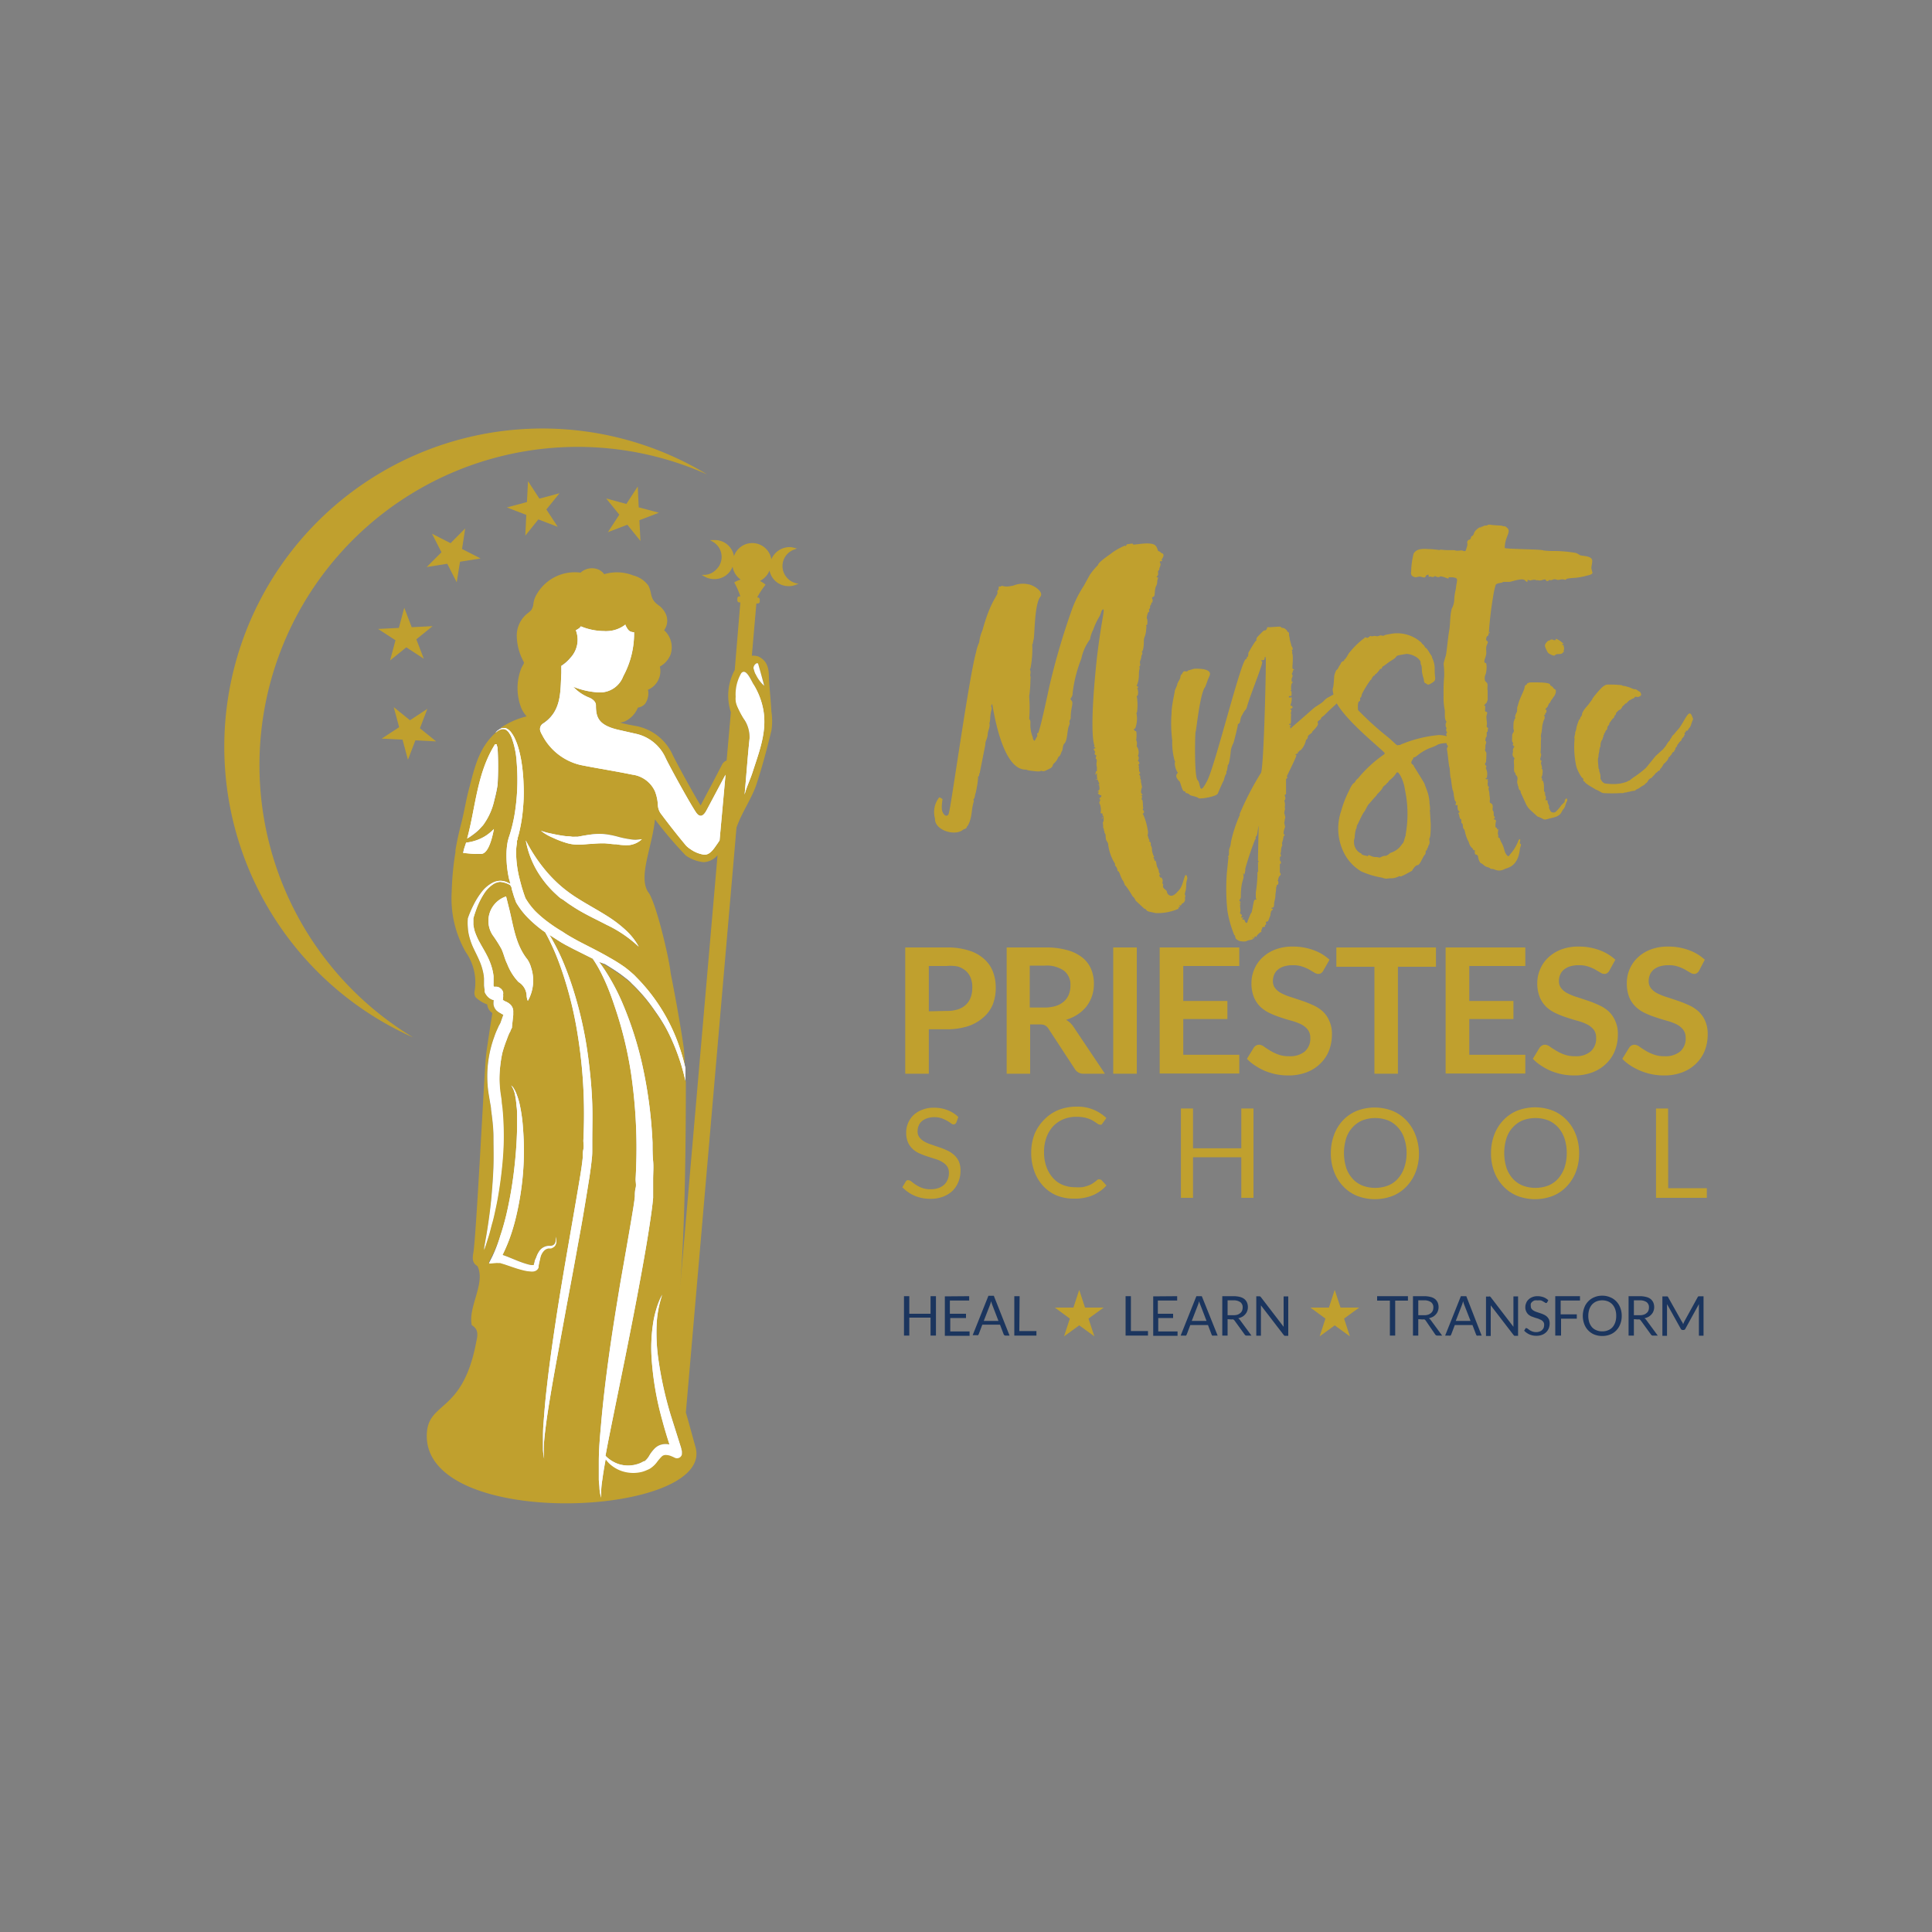 <svg id="Layer_1" data-name="Layer 1" xmlns="http://www.w3.org/2000/svg" viewBox="0 0 200 200"><rect x="0" y="0" width="200" height="200" fill="#808080" stroke="none"/><defs><style>.cls-1{fill:#c0a02e;}.cls-2{fill:#fff;}.cls-3{fill:#1b355e;}</style></defs><g id="logoMark"><path id="logoMark_PathItem_" data-name="logoMark &lt;PathItem&gt;" class="cls-1" d="M26.86,79.19A32.94,32.94,0,0,1,73.2,49.11,32.94,32.94,0,1,0,42.78,107.4,32.92,32.92,0,0,1,26.86,79.19Z"/><path id="logoMark_CompoundPathItem_" data-name="logoMark &lt;CompoundPathItem&gt;" class="cls-1" d="M44.18,148.56C44,158.54,74,157,72,149.81c-.4-1.44-.71-2.6-1-3.59l5.24-60.54c.51-1.49,1.46-2.83,2-4.29.64-1.9,1.15-3.84,1.62-5.78a6.43,6.43,0,0,0,0-1.91c-.07-1.17-.19-2.33-.26-3.5,0-.9-.11-1.76-1.07-2.23a1.73,1.73,0,0,0-.7-.09l.47-5.41h.13a.2.2,0,0,0,.22-.19l0-.2a.21.21,0,0,0-.19-.23h-.08a8.85,8.85,0,0,1,.87-1.32,2.52,2.52,0,0,0-.59-.39,2.05,2.05,0,0,0,1-1.08,2,2,0,0,0,1.81,1.61,1.89,1.89,0,0,0,.88-.12l.32-.11-.33-.08a1.86,1.86,0,0,1-1-.71,1.81,1.81,0,0,1,.85-2.75l.31-.12-.32-.08a1.91,1.91,0,0,0-.33-.06,2.05,2.05,0,0,0-2,1.26,2,2,0,0,0-3.87-.32,2,2,0,0,0-1.82-1.67h-.33l-.33,0,.29.17A1.81,1.81,0,0,1,74.1,59a1.77,1.77,0,0,1-1.13.51l-.33,0,.29.17a1.92,1.92,0,0,0,.84.26,2,2,0,0,0,2.07-1.29A2,2,0,0,0,76.68,60a2.47,2.47,0,0,0-.67.29,8.36,8.36,0,0,1,.63,1.45h-.08a.21.21,0,0,0-.23.18v.21a.21.21,0,0,0,.18.23h.13l-.58,7a5.53,5.53,0,0,0-.4,4.37l-.44,5a.84.84,0,0,0-.45.38l-1.14,2.19c-.43.79-.89,1.68-1.1,2.08-.87-1.41-2.65-4.71-2.89-5.22A5.22,5.22,0,0,0,66,75.19L65,75l-.62-.14-.19-.06a1.74,1.74,0,0,0,.51-.13,2.65,2.65,0,0,0,1.33-1.42,1.19,1.19,0,0,0,.76-.41,1.9,1.9,0,0,0,.29-1.44l0,0A2.1,2.1,0,0,0,68.31,69a2.42,2.42,0,0,0,1.12-1.28,2.38,2.38,0,0,0-.68-2.48,1.69,1.69,0,0,0,.13-1.77,2.27,2.27,0,0,0-.73-.83,2.48,2.48,0,0,1-.3-.25,1.48,1.48,0,0,1-.35-.54,2.55,2.55,0,0,1-.12-.44,3,3,0,0,0-.26-.79,2.78,2.78,0,0,0-1.57-1.05,4.57,4.57,0,0,0-3-.13,1.61,1.61,0,0,0-.45-.41,1.75,1.75,0,0,0-2,.25,4.55,4.55,0,0,0-4.67,2.48,2.43,2.43,0,0,0-.21.73,1.46,1.46,0,0,1-.22.66,2.46,2.46,0,0,1-.33.3,2.93,2.93,0,0,0-1.17,2.52,5.85,5.85,0,0,0,.69,2.5l.06.14a2.42,2.42,0,0,1-.18.36l-.11.22A5.63,5.63,0,0,0,54,73.38a3.42,3.42,0,0,0,.52.78,8.15,8.15,0,0,0-2.82,1.28l0,0a.79.79,0,0,1,.64,0,1.33,1.33,0,0,1,.5.41,3.77,3.77,0,0,1,.34.54,6.86,6.86,0,0,1,.44,1.17c.11.4.2.8.27,1.21a18.61,18.61,0,0,1,.24,2.47,17.16,17.16,0,0,1-.06,2.48,16.26,16.26,0,0,1-.39,2.47,6.09,6.09,0,0,1-.17.61c0,.1,0,.18-.07.27a2.56,2.56,0,0,0,0,.27,5.33,5.33,0,0,0-.08,1.13,11.53,11.53,0,0,0,.3,2.32q.14.57.3,1.14l.18.57c.06.17.12.35.18.51a7.35,7.35,0,0,0,1,1.33,11.61,11.61,0,0,0,1.35,1.16c.48.36,1,.7,1.51,1,.26.18.5.33.76.48s.53.3.8.45c1.08.57,2.21,1.11,3.3,1.75a16.8,16.8,0,0,1,1.59,1c.26.2.51.4.75.62a3.61,3.61,0,0,1,.35.33l.33.34a18.89,18.89,0,0,1,4,6.38,22.24,22.24,0,0,1,.82,2.75c0-1-.06-1.73-.1-2.12s-.59-3.93-1.35-7.72c0,0,0,0,0,0-.16-1.61-1.57-7.56-2.36-8.45-1-1.64.45-4.64.73-7.49a42.48,42.48,0,0,0,3.19,3.74,3.85,3.85,0,0,0,1.84.69,2,2,0,0,0,1.45-.72l-3.9,45C70.94,127,71,117.25,71,112a21.92,21.92,0,0,0-1.26-3.9c-.24-.56-.51-1.12-.8-1.65a17.69,17.69,0,0,0-1-1.57c-.35-.51-.71-1-1.1-1.47-.19-.23-.4-.46-.6-.68s-.42-.45-.64-.66-.21-.22-.32-.32-.22-.2-.34-.29-.47-.37-.71-.54a16.5,16.5,0,0,0-1.55-1L62,99.57c.21.26.4.54.59.82a22.36,22.36,0,0,1,1.78,3.3,36.74,36.74,0,0,1,2.25,7.16,46.69,46.69,0,0,1,.93,7.45c0,.63,0,1.25.06,1.88s0,1.25,0,1.88l0,.94c0,.31,0,.62,0,1-.06.66-.14,1.27-.23,1.89-.35,2.47-.79,4.89-1.24,7.32s-.93,4.84-1.41,7.25l-1.47,7.24c-.2,1-.4,2-.58,3a3,3,0,0,0,.58.48,3.2,3.2,0,0,0,.69.35,3.16,3.16,0,0,0,.74.16,3.28,3.28,0,0,0,1.46-.19,2,2,0,0,0,.33-.15l.17-.09.07,0,.06-.05a2,2,0,0,0,.42-.51,3.57,3.57,0,0,1,.55-.73,1.54,1.54,0,0,1,.47-.34,1.7,1.7,0,0,1,.58-.14,1.74,1.74,0,0,1,.52.05l-.28-.89c-.16-.53-.32-1.06-.46-1.6a31.4,31.4,0,0,1-1.13-6.55,16.85,16.85,0,0,1,.13-3.33,9.84,9.84,0,0,1,.35-1.63,7.63,7.63,0,0,1,.62-1.54,11,11,0,0,0-.58,3.2,19.44,19.44,0,0,0,.15,3.24,38.7,38.7,0,0,0,1.33,6.09s.9,2.84,1.07,3.39c0,.07,0,.14.06.23a.31.31,0,0,0,0,.08v.07a.17.17,0,0,1,0,.07.35.35,0,0,0,0,.07s0,0,0,.09a.64.64,0,0,1-.14.22.59.59,0,0,1-.4.14.68.68,0,0,1-.2-.06h0l0,0a3.11,3.11,0,0,0-.33-.15,1.48,1.48,0,0,0-.6-.13.6.6,0,0,0-.42.16,6.49,6.49,0,0,0-.47.56,2.82,2.82,0,0,1-.7.67l-.12.07-.11.05-.21.09a3.12,3.12,0,0,1-.43.15,3.74,3.74,0,0,1-1.79,0,3.54,3.54,0,0,1-1.54-.82,3.14,3.14,0,0,1-.42-.48l-.06.34c-.11.6-.21,1.21-.29,1.82a9.38,9.38,0,0,0-.12,1.83,4.57,4.57,0,0,1-.17-.91c0-.31-.06-.63-.07-.94,0-.62,0-1.24,0-1.87,0-1.24.11-2.48.22-3.71.21-2.47.51-4.93.85-7.38s.74-4.88,1.14-7.31l.64-3.64c.21-1.21.42-2.42.62-3.62.1-.6.2-1.21.26-1.78,0-.26,0-.58.08-.88s0-.6,0-.91c.06-1.21.1-2.42.09-3.63a53.37,53.37,0,0,0-.55-7.25A40.07,40.07,0,0,0,63.57,104c-.19-.58-.4-1.15-.63-1.72s-.48-1.11-.76-1.66a12.85,12.85,0,0,0-.82-1.38l-2-1-.84-.44-.42-.24-.4-.26-.82-.52a22.81,22.81,0,0,1,1.5,3,34.06,34.06,0,0,1,1.22,3.52c.35,1.19.64,2.4.88,3.62s.41,2.45.55,3.69.24,2.47.28,3.71,0,2.49,0,3.73c0,.31,0,.62,0,.93s0,.62-.05,1c-.06.63-.15,1.24-.24,1.86q-.29,1.83-.6,3.66c-.2,1.21-.43,2.43-.65,3.64-.43,2.43-.9,4.85-1.34,7.27s-.9,4.84-1.32,7.27c-.2,1.21-.41,2.42-.57,3.64-.08.61-.16,1.22-.21,1.84a9.42,9.42,0,0,0,0,1.84,5.65,5.65,0,0,1-.12-.92q0-.47,0-.93c0-.62,0-1.24.06-1.86.09-1.23.19-2.46.34-3.69.27-2.46.63-4.9,1-7.34.75-4.87,1.66-9.73,2.46-14.57.1-.61.19-1.22.25-1.81,0-.28,0-.6.07-.9s0-.61,0-.92q.09-1.83.06-3.66a51,51,0,0,0-.65-7.3A39.38,39.38,0,0,0,58,100c-.21-.58-.43-1.15-.68-1.71s-.51-1.11-.81-1.65c0,0-.05-.08-.07-.13l-.3-.21A13.24,13.24,0,0,1,54.64,95a8.17,8.17,0,0,1-1.21-1.58l0,0v0l-.22-.6-.18-.6a2.29,2.29,0,0,1-.07-.28c0-.11-.09-.22-.14-.31a2.43,2.43,0,0,0-1.07-.34,1.67,1.67,0,0,0-.64.21,3.26,3.26,0,0,0-1,1,8.18,8.18,0,0,0-.67,1.28A13,13,0,0,0,49,95.07c0,.22,0,.43,0,.64a5,5,0,0,0,.13.65,6.58,6.58,0,0,0,.54,1.22c.22.41.47.81.7,1.26a6.8,6.8,0,0,1,.57,1.42,5.36,5.36,0,0,1,.15.78c0,.13,0,.26,0,.39l0,.33a1.45,1.45,0,0,0,0,.25s0,0,0,0,0,0,0,0a.25.25,0,0,1,0,.07.23.23,0,0,0,.08.07s0,0,0,0h0a2.32,2.32,0,0,1,.29,0,1,1,0,0,1,.25.1l.11.08a.52.52,0,0,1,.11.1.81.81,0,0,1,.15.27.62.62,0,0,1,0,.25,1.42,1.42,0,0,1,0,.32c0,.12,0,.2-.05.26h0c.06,0,.16.08.28.14a1.57,1.57,0,0,1,.45.26,1,1,0,0,1,.27.34.93.93,0,0,1,.1.48V105l0,.08L53,106.27v.06l0,.06a.76.76,0,0,0-.07.13l-.08.15c0,.1-.09.2-.14.31s-.18.43-.25.64A12.85,12.85,0,0,0,52,109a13.19,13.19,0,0,0-.22,1.38,10.85,10.85,0,0,0,0,2.79l.11.74c0,.25.05.5.08.75a29.92,29.92,0,0,1,.14,3c0,1-.06,2-.16,3s-.23,2-.4,3c-.08.49-.18,1-.28,1.46s-.21,1-.34,1.44-.25,1-.39,1.43-.29.94-.46,1.41c.09-.49.18-1,.26-1.45s.16-1,.23-1.46c.14-1,.26-1.94.34-2.92s.15-1.94.18-2.92,0-1.94,0-2.91-.12-1.93-.25-2.88c0-.24-.06-.48-.1-.72l-.12-.72a11.32,11.32,0,0,1-.16-1.54,11.85,11.85,0,0,1,.72-4.57,6.52,6.52,0,0,1,.29-.73l.16-.36.1-.18.07-.13.31-.88h0c-.1,0-.22-.1-.36-.18a1.28,1.28,0,0,1-.23-.15.89.89,0,0,1-.25-.26,1.15,1.15,0,0,1-.17-.41,1.36,1.36,0,0,1,0-.35l0-.17-.07,0a1.09,1.09,0,0,1-.31-.14,1.32,1.32,0,0,1-.42-.43.85.85,0,0,1-.13-.25.61.61,0,0,1,0-.12.93.93,0,0,1,0-.13,2.54,2.54,0,0,1-.06-.45c0-.14,0-.27,0-.38s0-.21,0-.32a4.48,4.48,0,0,0-.09-.64,6.09,6.09,0,0,0-.41-1.25c-.18-.42-.4-.84-.61-1.29a6.77,6.77,0,0,1-.48-1.44,4.92,4.92,0,0,1-.09-.76,4.78,4.78,0,0,1,0-.76v-.07a11.06,11.06,0,0,1,.6-1.41,8,8,0,0,1,.81-1.3,3.49,3.49,0,0,1,1.17-1,1.76,1.76,0,0,1,.78-.19,1.78,1.78,0,0,1,.76.19l0,0,.28.13L52.7,91a11.21,11.21,0,0,1-.27-2.53,7.23,7.23,0,0,1,.12-1.3,3,3,0,0,1,.08-.32c0-.11.07-.22.1-.32s.12-.38.17-.57a16,16,0,0,0,.47-2.33,22,22,0,0,0,.11-4.8A8.78,8.78,0,0,0,53,76.46a2.37,2.37,0,0,0-.26-.53,1.1,1.1,0,0,0-.4-.4.68.68,0,0,0-.54,0,1.3,1.3,0,0,0-.38.22,6.17,6.17,0,0,0-.8.82v0C49.36,78.11,49,80,48.48,81.94c-.27,1.07-.44,2.17-.72,3.25s-.45,1.87-.61,2.82a1.29,1.29,0,0,0,0,.19,29.92,29.92,0,0,0-.39,4.12,11.17,11.17,0,0,0,1.45,6.23,5.46,5.46,0,0,1,.93,4,.93.93,0,0,0,.09.68,3.41,3.41,0,0,0,1.21.75,1.17,1.17,0,0,0,.53.89c-.3,1.88-.58,3.71-.66,4.45-.19,1.85-1,18.68-1.32,20.43-.1.58-.08,1,.43,1.31.89,1.76-1,4.24-.58,6.12.82.49.56,1.22.43,1.89C47.84,146.43,44.25,145,44.18,148.56Zm7-65.7A6.79,6.79,0,0,1,50,85.43l-.23.27a3.07,3.07,0,0,1-.25.26,5.4,5.4,0,0,1-.58.47,4.52,4.52,0,0,1-.56.37c.89-3.27,1-6.75,2.89-9.76l.17,0c0,.13.07.26.09.4a33.34,33.34,0,0,1,0,3.81A15.4,15.4,0,0,1,51.2,82.86Zm-3.28,5.38c.12-.34.23-.67.33-1a4.84,4.84,0,0,0,1-.22,4.49,4.49,0,0,0,.78-.34,4,4,0,0,0,.72-.5c.12-.09.22-.2.33-.3l.05-.06c-.29,1.52-.72,2.61-1.37,2.59h-.07l-.39,0C48.89,88.3,48.46,88.28,47.92,88.24ZM79.15,71A3.74,3.74,0,0,1,78,69.17c0-.36.42-.67.49-.43S79,70.55,79.15,71Zm-2.38-1.31c.48-.55,1,.73,1.32,1.36A7.55,7.55,0,0,1,79,73.39c.45,2.3-.41,4.41-1.09,6.54-.25.78-.63,1.53-.83,2.33.18-1.91.3-3.83.51-5.74A3.39,3.39,0,0,0,77,74.4c-.26-.45-.44-.83-.66-1.25A4.36,4.36,0,0,1,76.77,69.68ZM65.21,87.37a5.57,5.57,0,0,1-1.41,0c-.45,0-.88-.09-1.28-.1a10.77,10.77,0,0,0-1.25.06c-.44,0-.89.08-1.35.08a4.35,4.35,0,0,1-1.44-.23,9.61,9.61,0,0,1-1.29-.51A5,5,0,0,1,56,86c.21.08.43.14.64.2l.65.14c.43.09.87.17,1.3.22q.32,0,.63.06a1.5,1.5,0,0,0,.3,0h.14l.14,0c.43-.08.86-.16,1.31-.22a6.7,6.7,0,0,1,1.42-.06,9,9,0,0,1,1.37.26,9.79,9.79,0,0,0,1.26.27,3.33,3.33,0,0,0,1.29,0A2.3,2.3,0,0,1,65.21,87.37Zm-8.52,3a13.75,13.75,0,0,0,3,2.56c1.12.72,2.34,1.35,3.5,2.12a12.25,12.25,0,0,1,1.66,1.31A6.65,6.65,0,0,1,66.12,98a12.9,12.9,0,0,0-3.34-2.27c-1.2-.63-2.46-1.19-3.65-2l-.22-.14-.22-.16-.43-.31L58.05,93l-.21-.17-.39-.36a10.31,10.31,0,0,1-1.4-1.62A9.54,9.54,0,0,1,54.43,87,16.47,16.47,0,0,0,56.69,90.37ZM74.49,87q-.18.28-.39.57c-.44.62-.77.88-1.19.88a3.25,3.25,0,0,1-1.44-.58,2.24,2.24,0,0,1-.62-.57c-.83-1-1.66-2.06-2.45-3.12a1.67,1.67,0,0,1-.3-.84,4.39,4.39,0,0,0-.3-1.46,3,3,0,0,0-2.35-1.72c-1.78-.37-3.58-.64-5.36-1a6,6,0,0,1-4-3.18.91.91,0,0,1-.11-.22.68.68,0,0,1,.27-.91c1.91-1.28,1.75-3.3,1.86-5.21,0,0,0-.32,0-.74a3.92,3.92,0,0,0,.94-.83,2.73,2.73,0,0,0,.56-2.86A2.16,2.16,0,0,0,60,65l.13-.16a6.42,6.42,0,0,0,2.39.49,2.82,2.82,0,0,0,.41,0,3.21,3.21,0,0,0,1.82-.68.2.2,0,0,0,0,.08c.28.54.4.69.89.72A9.26,9.26,0,0,1,64.52,70,2.58,2.58,0,0,1,62,71.68a8.34,8.34,0,0,1-2.66-.59h0a4.52,4.52,0,0,0,1.71,1.15s.65.27.64.78c0,1.28.27,2.1,2.54,2.58l1.59.36a4.4,4.4,0,0,1,3.08,2.5c.26.58,2.29,4.31,3.1,5.56.18.29.36.43.54.43s.38-.17.56-.5c.08-.14,1.21-2.28,2-3.75ZM54.65,103.59a1.84,1.84,0,0,1-.13-.45,1.74,1.74,0,0,0-.84-1.48,5.67,5.67,0,0,1-1.18-1.89c-.25-.48-.34-1-.59-1.54A14.27,14.27,0,0,0,51,96.8a2.67,2.67,0,0,1,1.39-4l.28,1.12c.48,1.86.66,3.83,1.94,5.42a3,3,0,0,1,.37.83A4.27,4.27,0,0,1,54.65,103.59Zm-4.06,27.1.35-.69a15,15,0,0,0,.85-2.07c.24-.7.44-1.43.62-2.16a41.78,41.78,0,0,0,.79-4.47c.18-1.5.3-3,.33-4.54,0-.38,0-.76,0-1.14s0-.76-.06-1.13a8.52,8.52,0,0,0-.15-1.13,2.64,2.64,0,0,0-.4-1,1.44,1.44,0,0,1,.35.46,3.28,3.28,0,0,1,.24.54,7.17,7.17,0,0,1,.32,1.12,16.63,16.63,0,0,1,.31,2.31,29,29,0,0,1,0,4.66,30.18,30.18,0,0,1-.74,4.6,20,20,0,0,1-.68,2.25A16.07,16.07,0,0,1,52,129.9l.52.19,1,.41c.33.13.65.25,1,.35a2.89,2.89,0,0,0,.47.11h.2c.05,0,.07,0,.07,0h0v0l0-.06.08-.26c0-.18.12-.35.18-.51a2.32,2.32,0,0,1,.25-.53,1.26,1.26,0,0,1,.42-.44,1.29,1.29,0,0,1,.57-.19h.13l.12,0a.86.86,0,0,0,.23-.06.52.52,0,0,0,.27-.37,1.87,1.87,0,0,0,0-.53,1.6,1.6,0,0,1,.07.54.74.74,0,0,1-.08.28.55.55,0,0,1-.2.23.84.84,0,0,1-.27.13l-.14,0h-.07l-.06,0a.88.88,0,0,0-.41.2,1.51,1.51,0,0,0-.43.82l-.12.52-.05.26v.14a.57.57,0,0,1-.12.23.66.66,0,0,1-.4.21,1,1,0,0,1-.34,0,3.38,3.38,0,0,1-.58-.08,10.93,10.93,0,0,1-1.06-.3l-1-.34-.49-.15-.23,0a.73.73,0,0,0-.18,0Z"/><path id="logoMark_PathItem_2" data-name="logoMark &lt;PathItem&gt;" class="cls-2" d="M72.91,88.48a3.25,3.25,0,0,1-1.44-.58,2.24,2.24,0,0,1-.62-.57c-.83-1-1.66-2.06-2.45-3.12a1.67,1.67,0,0,1-.3-.84,4.39,4.39,0,0,0-.3-1.46,3,3,0,0,0-2.35-1.72c-1.78-.37-3.58-.64-5.36-1a6,6,0,0,1-4-3.18.91.91,0,0,1-.11-.22.68.68,0,0,1,.27-.91c1.91-1.28,1.75-3.3,1.86-5.21,0,0,0-.32,0-.74a3.92,3.92,0,0,0,.94-.83,2.73,2.73,0,0,0,.56-2.86A2.16,2.16,0,0,0,60,65l.13-.16a6.42,6.42,0,0,0,2.39.49,2.82,2.82,0,0,0,.41,0,3.21,3.21,0,0,0,1.82-.68.2.2,0,0,0,0,.08c.28.54.4.69.89.72A9.26,9.26,0,0,1,64.52,70,2.58,2.58,0,0,1,62,71.68a8.34,8.34,0,0,1-2.66-.59h0a4.52,4.52,0,0,0,1.71,1.15s.65.27.64.78c0,1.28.27,2.1,2.54,2.58l1.59.36a4.4,4.4,0,0,1,3.08,2.5c.26.58,2.29,4.31,3.1,5.56.18.29.36.43.54.43s.38-.17.56-.5c.08-.14,1.21-2.28,2-3.75L74.49,87q-.18.28-.39.57C73.66,88.22,73.33,88.48,72.91,88.48Z"/><path id="logoMark_PathItem_3" data-name="logoMark &lt;PathItem&gt;" class="cls-2" d="M48.25,87.23a4.84,4.84,0,0,0,1-.22,4.49,4.49,0,0,0,.78-.34,4,4,0,0,0,.72-.5c.12-.09.22-.2.33-.3l.05-.06c-.29,1.52-.72,2.61-1.37,2.59h-.07l-.39,0c-.38,0-.81-.06-1.35-.1C48,87.9,48.15,87.57,48.25,87.23Z"/><path id="logoMark_PathItem_4" data-name="logoMark &lt;PathItem&gt;" class="cls-2" d="M49.75,85.7a3.07,3.07,0,0,1-.25.26,5.4,5.4,0,0,1-.58.47,4.52,4.52,0,0,1-.56.37c.89-3.27,1-6.75,2.89-9.76l.17,0c0,.13.07.26.09.4a33.34,33.34,0,0,1,0,3.81,15.4,15.4,0,0,1-.34,1.59A6.79,6.79,0,0,1,50,85.43Z"/><path id="logoMark_PathItem_5" data-name="logoMark &lt;PathItem&gt;" class="cls-2" d="M54.52,103.14a1.74,1.74,0,0,0-.84-1.48,5.67,5.67,0,0,1-1.18-1.89c-.25-.48-.34-1-.59-1.54A14.27,14.27,0,0,0,51,96.8a2.67,2.67,0,0,1,1.39-4l.28,1.12c.48,1.86.66,3.83,1.94,5.42a3,3,0,0,1,.37.83,4.27,4.27,0,0,1-.34,3.44A1.84,1.84,0,0,1,54.52,103.14Z"/><path id="logoMark_PathItem_6" data-name="logoMark &lt;PathItem&gt;" class="cls-2" d="M52.41,75.4a1.33,1.33,0,0,1,.5.41,3.77,3.77,0,0,1,.34.54,6.86,6.86,0,0,1,.44,1.17c.11.4.2.8.27,1.21a18.61,18.61,0,0,1,.24,2.47,17.16,17.16,0,0,1-.06,2.48,16.26,16.26,0,0,1-.39,2.47,6.09,6.09,0,0,1-.17.61c0,.1,0,.18-.07.27a2.56,2.56,0,0,0,0,.27,5.33,5.33,0,0,0-.08,1.13,11.53,11.53,0,0,0,.3,2.32q.14.57.3,1.14l.18.57c.06.17.12.35.18.51a7.35,7.35,0,0,0,1,1.33,11.61,11.61,0,0,0,1.35,1.16c.48.36,1,.7,1.51,1,.26.18.5.33.76.48s.53.3.8.45c1.08.57,2.21,1.11,3.3,1.75a16.8,16.8,0,0,1,1.59,1c.26.2.51.4.75.62a3.61,3.61,0,0,1,.35.33l.33.34a18.89,18.89,0,0,1,4,6.38,22.24,22.24,0,0,1,.82,2.75c0,.4,0,.83,0,1.31a21.92,21.92,0,0,0-1.26-3.9c-.24-.56-.51-1.12-.8-1.65a17.69,17.69,0,0,0-1-1.57c-.35-.51-.71-1-1.1-1.47-.19-.23-.4-.46-.6-.68s-.42-.45-.64-.66-.21-.22-.32-.32-.22-.2-.34-.29-.47-.37-.71-.54a16.5,16.5,0,0,0-1.55-1L62,99.57c.21.26.4.54.59.82a22.36,22.36,0,0,1,1.78,3.3,36.74,36.74,0,0,1,2.25,7.16,46.69,46.69,0,0,1,.93,7.45c0,.63,0,1.25.06,1.88s0,1.25,0,1.88l0,.94c0,.31,0,.62,0,1-.06.66-.14,1.27-.23,1.89-.35,2.47-.79,4.89-1.24,7.32s-.93,4.84-1.41,7.25l-1.47,7.24c-.2,1-.4,2-.58,3a3,3,0,0,0,.58.48,3.2,3.2,0,0,0,.69.35,3.16,3.16,0,0,0,.74.16,3.28,3.28,0,0,0,1.46-.19,2,2,0,0,0,.33-.15l.17-.09.07,0,.06-.05a2,2,0,0,0,.42-.51,3.57,3.57,0,0,1,.55-.73,1.54,1.54,0,0,1,.47-.34,1.7,1.7,0,0,1,.58-.14,1.74,1.74,0,0,1,.52.05l-.28-.89c-.16-.53-.32-1.06-.46-1.6a31.4,31.4,0,0,1-1.13-6.55,16.85,16.85,0,0,1,.13-3.33,9.84,9.84,0,0,1,.35-1.63,7.63,7.63,0,0,1,.62-1.54,11,11,0,0,0-.58,3.2,19.44,19.44,0,0,0,.15,3.24,38.7,38.7,0,0,0,1.33,6.09s.9,2.84,1.07,3.39c0,.07,0,.14.06.23a.31.31,0,0,0,0,.08v.07a.17.17,0,0,1,0,.07.35.35,0,0,0,0,.07s0,0,0,.09a.64.64,0,0,1-.14.22.59.59,0,0,1-.4.14.68.68,0,0,1-.2-.06h0l0,0a3.11,3.11,0,0,0-.33-.15,1.48,1.48,0,0,0-.6-.13.6.6,0,0,0-.42.16,6.49,6.49,0,0,0-.47.56,2.82,2.82,0,0,1-.7.67l-.12.07-.11.05-.21.09a3.12,3.12,0,0,1-.43.15,3.74,3.74,0,0,1-1.79,0,3.54,3.54,0,0,1-1.54-.82,3.14,3.14,0,0,1-.42-.48l-.06.34c-.11.6-.21,1.21-.29,1.82a9.38,9.38,0,0,0-.12,1.83,4.57,4.57,0,0,1-.17-.91c0-.31-.06-.63-.07-.94,0-.62,0-1.24,0-1.87,0-1.24.11-2.48.22-3.71.21-2.47.51-4.93.85-7.38s.74-4.88,1.14-7.31l.64-3.64c.21-1.21.42-2.42.62-3.62.1-.6.2-1.21.26-1.78,0-.26,0-.58.08-.88s0-.6,0-.91c.06-1.21.1-2.42.09-3.63a53.37,53.37,0,0,0-.55-7.25A40.07,40.07,0,0,0,63.57,104c-.19-.58-.4-1.15-.63-1.72s-.48-1.11-.76-1.66a12.85,12.85,0,0,0-.82-1.38l-2-1-.84-.44-.42-.24-.4-.26-.82-.52a22.81,22.81,0,0,1,1.5,3,34.06,34.06,0,0,1,1.22,3.52c.35,1.19.64,2.4.88,3.62s.41,2.45.55,3.69.24,2.47.28,3.71,0,2.49,0,3.73c0,.31,0,.62,0,.93s0,.62-.05,1c-.06.63-.15,1.24-.24,1.86q-.29,1.83-.6,3.66c-.2,1.21-.43,2.43-.65,3.64-.43,2.43-.9,4.85-1.34,7.27s-.9,4.84-1.32,7.27c-.2,1.21-.41,2.42-.57,3.64-.08.61-.16,1.22-.21,1.84a9.42,9.42,0,0,0,0,1.84,5.65,5.65,0,0,1-.12-.92q0-.47,0-.93c0-.62,0-1.24.06-1.86.09-1.23.19-2.46.34-3.69.27-2.46.63-4.9,1-7.34.75-4.87,1.66-9.73,2.46-14.57.1-.61.19-1.22.25-1.81,0-.28,0-.6.07-.9s0-.61,0-.92q.09-1.83.06-3.66a51,51,0,0,0-.65-7.3A39.38,39.38,0,0,0,58,100c-.21-.58-.43-1.15-.68-1.71s-.51-1.11-.81-1.65c0,0-.05-.08-.07-.13l-.3-.21A13.24,13.24,0,0,1,54.64,95a8.17,8.17,0,0,1-1.21-1.58l0,0v0l-.22-.6-.18-.6a2.29,2.29,0,0,1-.07-.28c0-.11-.09-.22-.14-.31a2.43,2.43,0,0,0-1.07-.34,1.67,1.67,0,0,0-.64.21,3.26,3.26,0,0,0-1,1,8.18,8.18,0,0,0-.67,1.28A13,13,0,0,0,49,95.07c0,.22,0,.43,0,.64a5,5,0,0,0,.13.65,6.58,6.58,0,0,0,.54,1.22c.22.41.47.81.7,1.26a6.8,6.8,0,0,1,.57,1.42,5.36,5.36,0,0,1,.15.78c0,.13,0,.26,0,.39l0,.33a1.45,1.45,0,0,0,0,.25s0,0,0,0,0,0,0,0a.25.25,0,0,1,0,.07.23.23,0,0,0,.08.07s0,0,0,0h0a2.32,2.32,0,0,1,.29,0,1,1,0,0,1,.25.1l.11.08a.52.52,0,0,1,.11.1.81.81,0,0,1,.15.27.62.62,0,0,1,0,.25,1.42,1.42,0,0,1,0,.32c0,.12,0,.2-.05.26h0c.06,0,.16.08.28.14a1.57,1.57,0,0,1,.45.26,1,1,0,0,1,.27.34.93.93,0,0,1,.1.48V105l0,.08L53,106.27v.06l0,.06a.76.76,0,0,0-.07.13l-.08.15c0,.1-.09.2-.14.31s-.18.43-.25.64A12.85,12.85,0,0,0,52,109a13.19,13.19,0,0,0-.22,1.38,10.85,10.85,0,0,0,0,2.79l.11.74c0,.25.05.5.08.75a29.92,29.92,0,0,1,.14,3c0,1-.06,2-.16,3s-.23,2-.4,3c-.08.49-.18,1-.28,1.46s-.21,1-.34,1.44-.25,1-.39,1.43-.29.94-.46,1.41c.09-.49.18-1,.26-1.45s.16-1,.23-1.46c.14-1,.26-1.94.34-2.92s.15-1.94.18-2.92,0-1.94,0-2.91-.12-1.93-.25-2.88c0-.24-.06-.48-.1-.72l-.12-.72a11.32,11.32,0,0,1-.16-1.54,11.85,11.85,0,0,1,.72-4.57,6.52,6.52,0,0,1,.29-.73l.16-.36.1-.18.07-.13.31-.88h0c-.1,0-.22-.1-.36-.18a1.28,1.28,0,0,1-.23-.15.89.89,0,0,1-.25-.26,1.15,1.15,0,0,1-.17-.41,1.36,1.36,0,0,1,0-.35l0-.17-.07,0a1.09,1.09,0,0,1-.31-.14,1.32,1.32,0,0,1-.42-.43.85.85,0,0,1-.13-.25.61.61,0,0,1,0-.12.93.93,0,0,1,0-.13,2.54,2.54,0,0,1-.06-.45c0-.14,0-.27,0-.38s0-.21,0-.32a4.48,4.48,0,0,0-.09-.64,6.09,6.09,0,0,0-.41-1.25c-.18-.42-.4-.84-.61-1.29a6.77,6.77,0,0,1-.48-1.44,4.92,4.92,0,0,1-.09-.76,4.78,4.78,0,0,1,0-.76v-.07a11.06,11.06,0,0,1,.6-1.41,8,8,0,0,1,.81-1.3,3.49,3.49,0,0,1,1.17-1,1.76,1.76,0,0,1,.78-.19,1.78,1.78,0,0,1,.76.19l0,0,.28.13L52.7,91a11.21,11.21,0,0,1-.27-2.53,7.23,7.23,0,0,1,.12-1.3,3,3,0,0,1,.08-.32c0-.11.07-.22.1-.32s.12-.38.17-.57a16,16,0,0,0,.47-2.33,22,22,0,0,0,.11-4.8A8.78,8.78,0,0,0,53,76.46a2.37,2.37,0,0,0-.26-.53,1.1,1.1,0,0,0-.4-.4.68.68,0,0,0-.54,0,1.3,1.3,0,0,0-.38.22l-.13.1a1.36,1.36,0,0,1,.45-.37l0,0A.79.79,0,0,1,52.41,75.4Z"/><path id="logoMark_PathItem_7" data-name="logoMark &lt;PathItem&gt;" class="cls-2" d="M51.79,127.93c.24-.7.44-1.43.62-2.16a41.78,41.78,0,0,0,.79-4.47c.18-1.5.3-3,.33-4.54,0-.38,0-.76,0-1.14s0-.76-.06-1.13a8.52,8.52,0,0,0-.15-1.13,2.64,2.64,0,0,0-.4-1,1.44,1.44,0,0,1,.35.46,3.28,3.28,0,0,1,.24.54,7.17,7.17,0,0,1,.32,1.12,16.63,16.63,0,0,1,.31,2.31,29,29,0,0,1,0,4.66,30.18,30.18,0,0,1-.74,4.6,20,20,0,0,1-.68,2.25A16.07,16.07,0,0,1,52,129.9l.52.19,1,.41c.33.13.65.25,1,.35a2.89,2.89,0,0,0,.47.11h.2c.05,0,.07,0,.07,0h0v0l0-.06.08-.26c0-.18.12-.35.18-.51a2.32,2.32,0,0,1,.25-.53,1.26,1.26,0,0,1,.42-.44,1.29,1.29,0,0,1,.57-.19h.13l.12,0a.86.86,0,0,0,.23-.06.52.52,0,0,0,.27-.37,1.87,1.87,0,0,0,0-.53,1.6,1.6,0,0,1,.07.54.74.74,0,0,1-.08.28.55.55,0,0,1-.2.23.84.84,0,0,1-.27.13l-.14,0h-.07l-.06,0a.88.88,0,0,0-.41.2,1.51,1.51,0,0,0-.43.82l-.12.52-.05.26v.14a.57.57,0,0,1-.12.23.66.66,0,0,1-.4.21,1,1,0,0,1-.34,0,3.38,3.38,0,0,1-.58-.08,10.93,10.93,0,0,1-1.06-.3l-1-.34-.49-.15-.23,0a.73.73,0,0,0-.18,0l-.73.06.35-.69A15,15,0,0,0,51.79,127.93Z"/><path id="logoMark_PathItem_8" data-name="logoMark &lt;PathItem&gt;" class="cls-2" d="M58.1,91.76a14.15,14.15,0,0,0,1.59,1.17c1.12.72,2.34,1.35,3.5,2.12a12.25,12.25,0,0,1,1.66,1.31A6.65,6.65,0,0,1,66.12,98a12.9,12.9,0,0,0-3.34-2.27c-1.2-.63-2.46-1.19-3.65-2l-.22-.14-.22-.16-.43-.31L58.05,93l-.21-.17-.39-.36a10.31,10.31,0,0,1-1.4-1.62A9.54,9.54,0,0,1,54.43,87a16.47,16.47,0,0,0,2.26,3.36A14.23,14.23,0,0,0,58.1,91.76Z"/><path id="logoMark_PathItem_9" data-name="logoMark &lt;PathItem&gt;" class="cls-2" d="M63.8,87.4c-.45,0-.88-.09-1.28-.1a10.77,10.77,0,0,0-1.25.06c-.44,0-.89.08-1.35.08a4.35,4.35,0,0,1-1.44-.23,9.61,9.61,0,0,1-1.29-.51A5,5,0,0,1,56,86c.21.08.43.14.64.2l.65.14c.43.09.87.17,1.3.22q.32,0,.63.06a1.5,1.5,0,0,0,.3,0h.14l.14,0c.43-.08.86-.16,1.31-.22a6.7,6.7,0,0,1,1.42-.06,9,9,0,0,1,1.37.26,9.79,9.79,0,0,0,1.26.27,3.33,3.33,0,0,0,1.29,0,2.3,2.3,0,0,1-1.28.61A5.57,5.57,0,0,1,63.8,87.4Z"/><path id="logoMark_PathItem_10" data-name="logoMark &lt;PathItem&gt;" class="cls-2" d="M78,69.17c0-.36.42-.67.49-.43s.51,1.81.62,2.25A3.74,3.74,0,0,1,78,69.17Z"/><path id="logoMark_PathItem_11" data-name="logoMark &lt;PathItem&gt;" class="cls-2" d="M78.09,71A7.55,7.55,0,0,1,79,73.39c.45,2.3-.41,4.41-1.09,6.54-.25.78-.63,1.53-.83,2.33.18-1.91.3-3.83.51-5.74A3.39,3.39,0,0,0,77,74.4c-.26-.45-.44-.83-.66-1.25a4.36,4.36,0,0,1,.4-3.47C77.25,69.13,77.73,70.41,78.09,71Z"/><path id="logoMark_PathItem_12" data-name="logoMark &lt;PathItem&gt;" class="cls-2" d="M72.91,88.48a3.25,3.25,0,0,1-1.44-.58,2.24,2.24,0,0,1-.62-.57c-.83-1-1.66-2.06-2.45-3.12a1.57,1.57,0,0,1-.29-.84,4.64,4.64,0,0,0-.31-1.46,3,3,0,0,0-2.35-1.72c-1.78-.37-3.58-.64-5.36-1a6,6,0,0,1-4-3.18.91.91,0,0,1-.11-.22.68.68,0,0,1,.27-.91c1.91-1.28,1.75-3.3,1.86-5.21,0,0,0-.32,0-.74a3.92,3.92,0,0,0,.94-.83,2.73,2.73,0,0,0,.56-2.86A2.16,2.16,0,0,0,60,65l.13-.16a6.42,6.42,0,0,0,2.39.49,2.82,2.82,0,0,0,.41,0,3.21,3.21,0,0,0,1.82-.68.2.2,0,0,0,0,.08c.28.54.4.69.89.72A9.26,9.26,0,0,1,64.52,70,2.58,2.58,0,0,1,62,71.68a8.34,8.34,0,0,1-2.66-.59h0a4.52,4.52,0,0,0,1.71,1.15s.65.27.64.78c0,1.28.27,2.1,2.54,2.58l1.59.36a4.4,4.4,0,0,1,3.08,2.5c.26.58,2.29,4.31,3.1,5.56.18.29.36.43.54.43s.38-.17.57-.5l2-3.75L74.49,87q-.18.28-.39.57C73.66,88.22,73.33,88.48,72.91,88.48Z"/><path id="logoMark_PathItem_13" data-name="logoMark &lt;PathItem&gt;" class="cls-2" d="M48.25,87.23a4.84,4.84,0,0,0,1-.22,4.49,4.49,0,0,0,.78-.34,4,4,0,0,0,.72-.5c.12-.09.22-.2.33-.3l.05-.05c-.29,1.51-.72,2.6-1.37,2.58h-.07l-.39,0c-.38,0-.81-.06-1.35-.1C48,87.9,48.15,87.57,48.25,87.23Z"/><path id="logoMark_PathItem_14" data-name="logoMark &lt;PathItem&gt;" class="cls-2" d="M49.75,85.7a3.07,3.07,0,0,1-.25.26,5.4,5.4,0,0,1-.58.47,4.52,4.52,0,0,1-.56.37c.89-3.27,1-6.75,2.89-9.76l.17,0c0,.13.07.26.09.4a33.34,33.34,0,0,1,0,3.81,15.4,15.4,0,0,1-.34,1.59A6.79,6.79,0,0,1,50,85.43Z"/><path id="logoMark_PathItem_15" data-name="logoMark &lt;PathItem&gt;" class="cls-2" d="M54.52,103.14a1.74,1.74,0,0,0-.84-1.48,5.67,5.67,0,0,1-1.18-1.89c-.25-.48-.34-1-.59-1.54A14.27,14.27,0,0,0,51,96.8a2.67,2.67,0,0,1,1.39-4l.28,1.12c.48,1.86.66,3.83,1.94,5.42a3,3,0,0,1,.37.83,4.27,4.27,0,0,1-.34,3.44A1.84,1.84,0,0,1,54.52,103.14Z"/><path id="logoMark_PathItem_16" data-name="logoMark &lt;PathItem&gt;" class="cls-2" d="M52.41,75.4a1.33,1.33,0,0,1,.5.41,3.77,3.77,0,0,1,.34.54,6.86,6.86,0,0,1,.44,1.17c.11.4.2.8.27,1.21a18.61,18.61,0,0,1,.24,2.47,17.16,17.16,0,0,1-.06,2.48,16.06,16.06,0,0,1-.39,2.47,6.09,6.09,0,0,1-.17.61c0,.1,0,.18-.07.27a2.56,2.56,0,0,0,0,.27,5.33,5.33,0,0,0-.08,1.13,11.53,11.53,0,0,0,.3,2.32q.14.57.3,1.14l.18.57c.06.17.12.35.18.51a7.35,7.35,0,0,0,1,1.33,11.61,11.61,0,0,0,1.35,1.16c.48.36,1,.7,1.51,1,.26.18.5.33.76.48s.53.3.8.45c1.08.57,2.21,1.11,3.3,1.75a16.8,16.8,0,0,1,1.59,1c.26.2.51.4.75.62a3.61,3.61,0,0,1,.35.33l.33.34a18.89,18.89,0,0,1,4,6.38,22.24,22.24,0,0,1,.82,2.75c0,.4,0,.84,0,1.31a21.92,21.92,0,0,0-1.26-3.9c-.24-.56-.51-1.12-.8-1.65a17.69,17.69,0,0,0-1-1.57c-.35-.51-.71-1-1.1-1.47-.19-.23-.4-.46-.6-.68s-.42-.45-.64-.66-.21-.22-.32-.32-.22-.2-.34-.29-.47-.37-.71-.54c-.5-.35-1-.65-1.55-1L62,99.57c.21.26.4.54.59.82a22.36,22.36,0,0,1,1.78,3.3,36.74,36.74,0,0,1,2.25,7.16,46.69,46.69,0,0,1,.93,7.45c0,.63,0,1.25.06,1.88s0,1.25,0,1.88l0,.94c0,.31,0,.62,0,1-.06.66-.14,1.27-.23,1.89-.35,2.47-.79,4.89-1.24,7.32s-.93,4.84-1.41,7.25l-1.47,7.24c-.2,1-.4,2-.58,3a3,3,0,0,0,.58.48,3.2,3.2,0,0,0,.69.35,3.28,3.28,0,0,0,2.2,0,2,2,0,0,0,.33-.15l.17-.09.07,0,.06,0a2.11,2.11,0,0,0,.42-.52,3.57,3.57,0,0,1,.55-.73,1.54,1.54,0,0,1,.47-.34,1.7,1.7,0,0,1,.58-.14,2.14,2.14,0,0,1,.52.05l-.28-.89c-.16-.53-.32-1.06-.46-1.6a31.4,31.4,0,0,1-1.13-6.55,16.85,16.85,0,0,1,.13-3.33,9.84,9.84,0,0,1,.35-1.63,7.63,7.63,0,0,1,.62-1.54,11,11,0,0,0-.58,3.2,19.44,19.44,0,0,0,.15,3.24,38.7,38.7,0,0,0,1.33,6.09s.9,2.84,1.07,3.39c0,.07,0,.14.06.23a.51.51,0,0,0,0,.09v.07s0,0,0,.06a.35.35,0,0,0,0,.07s0,0,0,.09a.64.64,0,0,1-.14.22.54.54,0,0,1-.4.14.68.68,0,0,1-.2-.06h0l0,0a3.11,3.11,0,0,0-.33-.15,1.48,1.48,0,0,0-.6-.13.56.56,0,0,0-.41.16,5,5,0,0,0-.48.56,2.82,2.82,0,0,1-.7.67l-.12.07-.11.05-.21.09a3.12,3.12,0,0,1-.43.15,3.74,3.74,0,0,1-1.79,0,3.54,3.54,0,0,1-1.54-.82,3.14,3.14,0,0,1-.42-.48l-.06.34c-.11.6-.21,1.21-.29,1.82a9.38,9.38,0,0,0-.12,1.83,4.57,4.57,0,0,1-.17-.91c0-.31-.06-.63-.07-.94,0-.62,0-1.24,0-1.87,0-1.24.11-2.48.22-3.71.21-2.47.51-4.93.85-7.38s.74-4.88,1.14-7.31l.64-3.64c.21-1.21.42-2.42.62-3.62.1-.6.2-1.21.26-1.78,0-.26,0-.58.08-.88s0-.6,0-.91c.06-1.21.1-2.42.09-3.63a53.37,53.37,0,0,0-.55-7.25A40.07,40.07,0,0,0,63.57,104c-.19-.58-.4-1.15-.63-1.72s-.48-1.11-.76-1.66a12.85,12.85,0,0,0-.82-1.38l-2-1-.84-.44-.42-.24-.4-.25-.82-.53a22.81,22.81,0,0,1,1.5,3,34.06,34.06,0,0,1,1.22,3.52c.35,1.19.64,2.4.88,3.62s.41,2.45.55,3.69.24,2.47.28,3.71,0,2.49,0,3.73c0,.31,0,.62,0,.93s0,.62-.05,1c-.06.63-.15,1.24-.24,1.86q-.29,1.83-.6,3.66c-.2,1.21-.43,2.43-.65,3.64-.43,2.43-.9,4.85-1.34,7.27s-.9,4.84-1.32,7.27c-.2,1.21-.41,2.43-.57,3.64-.08.61-.16,1.22-.21,1.84a9.42,9.42,0,0,0,0,1.84,5.65,5.65,0,0,1-.12-.92q0-.47,0-.93c0-.62,0-1.24.06-1.86.09-1.23.19-2.46.34-3.69.27-2.46.63-4.9,1-7.34.75-4.87,1.66-9.73,2.46-14.57.1-.61.19-1.22.25-1.81,0-.28,0-.6.07-.9s0-.61,0-.91c.06-1.23.08-2.45.06-3.67a51,51,0,0,0-.65-7.3A39.38,39.38,0,0,0,58,100c-.21-.58-.43-1.15-.68-1.71s-.51-1.11-.81-1.65c0,0-.05-.08-.07-.13l-.3-.21A13.24,13.24,0,0,1,54.64,95a8.17,8.17,0,0,1-1.21-1.58l0,0v0l-.22-.6-.18-.6a2.29,2.29,0,0,1-.07-.28c0-.11-.09-.22-.14-.31a2.43,2.43,0,0,0-1.07-.34,1.67,1.67,0,0,0-.64.21,3.26,3.26,0,0,0-1,1,8.18,8.18,0,0,0-.67,1.28A13,13,0,0,0,49,95.07c0,.22,0,.43,0,.64a5,5,0,0,0,.13.65,6.58,6.58,0,0,0,.54,1.22c.22.41.47.81.7,1.26a6.8,6.8,0,0,1,.57,1.42,5.36,5.36,0,0,1,.15.78c0,.13,0,.26,0,.39l0,.33a1.45,1.45,0,0,0,0,.25s0,0,0,0,0,0,0,0a.25.25,0,0,1,0,.07.23.23,0,0,0,.08.07s0,0,0,0h0a1.46,1.46,0,0,1,.29,0,.69.69,0,0,1,.25.09l.11.08a.52.52,0,0,1,.11.1.81.81,0,0,1,.15.27.62.62,0,0,1,0,.25,1.42,1.42,0,0,1,0,.32c0,.12,0,.2-.05.26h0c.06,0,.16.08.28.14a1.57,1.57,0,0,1,.45.26,1,1,0,0,1,.27.34.93.93,0,0,1,.1.48V105l0,.08L53,106.27v.06l0,.06a.76.76,0,0,0-.07.13l-.08.15c0,.1-.09.2-.14.31s-.18.43-.25.64A12.85,12.85,0,0,0,52,109a12.95,12.95,0,0,0-.29,2.78,13,13,0,0,0,.11,1.39l.11.74c0,.25.05.5.08.75.1,1,.14,2,.14,3s-.06,2-.16,3-.23,2-.4,3c-.08.49-.18,1-.28,1.46s-.21,1-.34,1.44-.25,1-.39,1.43-.29.94-.46,1.41c.09-.49.18-1,.26-1.45s.16-1,.23-1.46c.14-1,.26-1.94.34-2.92s.15-1.94.18-2.92,0-1.94,0-2.91-.12-1.93-.25-2.88c0-.24-.06-.48-.1-.72l-.12-.72a11.32,11.32,0,0,1-.16-1.54,11.85,11.85,0,0,1,.72-4.57,6.52,6.52,0,0,1,.29-.73l.16-.36.1-.18.07-.13.31-.88h0c-.1,0-.22-.1-.36-.18a1.28,1.28,0,0,1-.23-.15.89.89,0,0,1-.25-.26,1.15,1.15,0,0,1-.17-.41,1.36,1.36,0,0,1,0-.35l0-.17-.07,0a1.09,1.09,0,0,1-.31-.14,1.32,1.32,0,0,1-.42-.43.94.94,0,0,1-.13-.24,1.12,1.12,0,0,1,0-.13.93.93,0,0,1,0-.13,2.54,2.54,0,0,1-.06-.45c0-.14,0-.26,0-.38s0-.21,0-.32a4.48,4.48,0,0,0-.09-.64,6.09,6.09,0,0,0-.41-1.25c-.18-.42-.4-.84-.61-1.29a6.77,6.77,0,0,1-.48-1.44,4.92,4.92,0,0,1-.09-.76,4.78,4.78,0,0,1,0-.76v-.07a11.06,11.06,0,0,1,.6-1.41,8,8,0,0,1,.81-1.3,3.49,3.49,0,0,1,1.17-1,1.76,1.76,0,0,1,.78-.19,1.78,1.78,0,0,1,.76.19l0,0,.28.13L52.7,91a11.21,11.21,0,0,1-.27-2.53,7.23,7.23,0,0,1,.12-1.3c0-.11.06-.22.08-.32s.07-.22.1-.32.12-.38.17-.57a16,16,0,0,0,.47-2.33,22,22,0,0,0,.11-4.8A8.78,8.78,0,0,0,53,76.46a2.37,2.37,0,0,0-.26-.53,1.1,1.1,0,0,0-.4-.4.68.68,0,0,0-.54,0,1.3,1.3,0,0,0-.38.22l-.13.1a1.49,1.49,0,0,1,.45-.37l0,0A.79.79,0,0,1,52.41,75.4Z"/><path id="logoMark_PathItem_17" data-name="logoMark &lt;PathItem&gt;" class="cls-2" d="M51.79,127.94c.24-.71.44-1.44.62-2.17a41.78,41.78,0,0,0,.79-4.47c.18-1.5.3-3,.33-4.54,0-.38,0-.76,0-1.14s0-.76-.06-1.13a8.52,8.52,0,0,0-.15-1.13,2.64,2.64,0,0,0-.4-1,1.44,1.44,0,0,1,.35.46,3.28,3.28,0,0,1,.24.54,7.17,7.17,0,0,1,.32,1.12,16.63,16.63,0,0,1,.31,2.31,29,29,0,0,1,0,4.66,30.18,30.18,0,0,1-.74,4.6,20,20,0,0,1-.68,2.25,17.25,17.25,0,0,1-.71,1.66c.18.05.35.12.52.18l1,.41c.33.13.65.25,1,.35a2.89,2.89,0,0,0,.47.11h.2c.05,0,.07,0,.07,0h0v0l0-.06.08-.26c0-.18.12-.35.18-.51a2.32,2.32,0,0,1,.25-.53,1.26,1.26,0,0,1,.42-.44,1.29,1.29,0,0,1,.57-.19h.13l.12,0a.86.86,0,0,0,.23-.06.52.52,0,0,0,.27-.37,1.87,1.87,0,0,0,0-.53,1.6,1.6,0,0,1,.07.54.74.74,0,0,1-.08.28.55.55,0,0,1-.2.23.91.91,0,0,1-.26.13l-.15,0h-.07l-.06,0a.88.88,0,0,0-.41.2,1.51,1.51,0,0,0-.43.82l-.12.52-.05.26v.14a.57.57,0,0,1-.12.23.66.66,0,0,1-.4.21,1,1,0,0,1-.34,0,3.38,3.38,0,0,1-.58-.08,10.93,10.93,0,0,1-1.06-.3l-1-.34-.49-.15-.23,0a.73.73,0,0,0-.18,0l-.73.06.35-.69A15.39,15.39,0,0,0,51.79,127.94Z"/><path id="logoMark_PathItem_18" data-name="logoMark &lt;PathItem&gt;" class="cls-2" d="M58.1,91.76a14.15,14.15,0,0,0,1.59,1.17c1.12.72,2.34,1.35,3.51,2.12a12.82,12.82,0,0,1,1.65,1.31A6.65,6.65,0,0,1,66.12,98a12.9,12.9,0,0,0-3.34-2.27c-1.2-.63-2.46-1.19-3.65-2l-.22-.14-.22-.16-.43-.31L58.05,93l-.21-.17-.39-.36a10.31,10.31,0,0,1-1.4-1.62A9.54,9.54,0,0,1,54.43,87a16.47,16.47,0,0,0,2.26,3.36A14.23,14.23,0,0,0,58.1,91.76Z"/><path id="logoMark_PathItem_19" data-name="logoMark &lt;PathItem&gt;" class="cls-2" d="M63.8,87.4c-.45,0-.88-.09-1.28-.1a10.77,10.77,0,0,0-1.25.06c-.44,0-.89.08-1.35.08a4.35,4.35,0,0,1-1.44-.23,9.61,9.61,0,0,1-1.29-.51A5,5,0,0,1,56,86c.21.08.43.14.64.2l.65.14c.43.09.87.17,1.3.22q.32,0,.63.06h.44l.14,0c.43-.08.86-.16,1.31-.22a6.1,6.1,0,0,1,1.42,0,7.77,7.77,0,0,1,1.37.25,11.91,11.91,0,0,0,1.26.28,3.55,3.55,0,0,0,1.29-.06,2.3,2.3,0,0,1-1.28.61A5.57,5.57,0,0,1,63.8,87.4Z"/><path id="logoMark_PathItem_20" data-name="logoMark &lt;PathItem&gt;" class="cls-2" d="M78.26,69l.2,0L78.75,70C77.92,69.82,78.11,69.39,78.26,69Z"/><path id="logoMark_PathItem_21" data-name="logoMark &lt;PathItem&gt;" class="cls-2" d="M78.09,71A7.64,7.64,0,0,1,79,73.39c.45,2.3-.41,4.41-1.09,6.54-.25.78-.63,1.53-.83,2.33.18-1.91.31-3.83.51-5.74A2.69,2.69,0,0,0,77,74.4a7.42,7.42,0,0,1-.66-1.25,1.79,1.79,0,0,1,.4-2.14C77.25,70.46,77.73,70.41,78.09,71Z"/><polygon id="logoMark_PathItem_22" data-name="logoMark &lt;PathItem&gt;" class="cls-1" points="66.02 50.36 66.12 52.52 68.21 53.08 66.19 53.85 66.3 56 64.94 54.32 62.93 55.09 64.11 53.28 62.75 51.6 64.84 52.17 66.02 50.36"/><polygon id="logoMark_PathItem_23" data-name="logoMark &lt;PathItem&gt;" class="cls-1" points="54.66 49.81 55.84 51.62 57.92 51.06 56.56 52.74 57.74 54.54 55.73 53.77 54.38 55.45 54.48 53.3 52.47 52.53 54.55 51.97 54.66 49.81"/><polygon id="logoMark_PathItem_24" data-name="logoMark &lt;PathItem&gt;" class="cls-1" points="44.72 55.25 46.64 56.23 48.16 54.7 47.83 56.83 49.75 57.81 47.62 58.15 47.28 60.28 46.3 58.36 44.17 58.7 45.7 57.17 44.72 55.25"/><polygon id="logoMark_PathItem_25" data-name="logoMark &lt;PathItem&gt;" class="cls-1" points="39.14 65.11 41.29 65 41.85 62.91 42.62 64.93 44.78 64.82 43.1 66.18 43.87 68.19 42.06 67.01 40.38 68.37 40.94 66.28 39.14 65.11"/><polygon id="logoMark_PathItem_26" data-name="logoMark &lt;PathItem&gt;" class="cls-1" points="39.51 76.46 41.32 75.28 40.76 73.2 42.44 74.56 44.24 73.38 43.47 75.39 45.15 76.75 43 76.64 42.23 78.65 41.67 76.57 39.51 76.46"/></g><g id="tagline"><path id="tagline_CompoundPathItem_" data-name="tagline &lt;CompoundPathItem&gt;" class="cls-3" d="M96.89,138.26h-.56V136.4h-2.2v1.86h-.55v-4.08h.55V136h2.2v-1.82h.56Z"/><path id="tagline_CompoundPathItem_2" data-name="tagline &lt;CompoundPathItem&gt;" class="cls-3" d="M100.33,134.18v.45h-2V136H100v.44H98.37v1.39h2v.45H97.81v-4.08Z"/><path id="tagline_CompoundPathItem_3" data-name="tagline &lt;CompoundPathItem&gt;" class="cls-3" d="M104.51,138.26h-.42a.21.21,0,0,1-.19-.13l-.38-1h-1.83l-.38,1-.07.09a.19.19,0,0,1-.12,0h-.43l1.63-4.08h.56Zm-2.67-1.52h1.52l-.64-1.66a3.49,3.49,0,0,1-.12-.38l-.06.22-.06.17Z"/><path id="tagline_CompoundPathItem_4" data-name="tagline &lt;CompoundPathItem&gt;" class="cls-3" d="M105.52,137.79h1.77v.47H105v-4.08h.55Z"/><path id="tagline_CompoundPathItem_5" data-name="tagline &lt;CompoundPathItem&gt;" class="cls-1" d="M114.25,135.36l-1.57,1.14.61,1.84-1.57-1.14-1.57,1.14.6-1.84-1.55-1.14h1.92l.6-1.83.6,1.83Z"/><path id="tagline_CompoundPathItem_6" data-name="tagline &lt;CompoundPathItem&gt;" class="cls-3" d="M117.07,137.79h1.77v.47h-2.32v-4.08h.55Z"/><path id="tagline_CompoundPathItem_7" data-name="tagline &lt;CompoundPathItem&gt;" class="cls-3" d="M121.86,134.18v.45h-2V136h1.58v.44H119.9v1.39h2v.45h-2.52v-4.08Z"/><path id="tagline_CompoundPathItem_8" data-name="tagline &lt;CompoundPathItem&gt;" class="cls-3" d="M126.05,138.26h-.43a.16.16,0,0,1-.12,0,.22.22,0,0,1-.07-.09l-.38-1h-1.83l-.38,1-.07.09a.16.16,0,0,1-.12,0h-.43l1.63-4.08h.56Zm-2.68-1.52h1.53l-.64-1.66a2.09,2.09,0,0,1-.13-.38l-.06.22-.06.17Z"/><path id="tagline_CompoundPathItem_9" data-name="tagline &lt;CompoundPathItem&gt;" class="cls-3" d="M127.08,136.56v1.7h-.55v-4.08h1.16a2.67,2.67,0,0,1,.67.08,1.23,1.23,0,0,1,.46.22,1,1,0,0,1,.27.36,1.19,1.19,0,0,1,.09.47,1.05,1.05,0,0,1-.07.4.9.9,0,0,1-.2.34,1.13,1.13,0,0,1-.31.26,1.92,1.92,0,0,1-.42.16.7.7,0,0,1,.18.17l1.19,1.62h-.49a.23.23,0,0,1-.22-.12l-1.06-1.46a.44.44,0,0,0-.11-.09.37.37,0,0,0-.17,0Zm0-.41h.58a1.45,1.45,0,0,0,.43-.05.87.87,0,0,0,.3-.17.58.58,0,0,0,.19-.25.88.88,0,0,0,.06-.33.65.65,0,0,0-.24-.55,1.18,1.18,0,0,0-.71-.19h-.61Z"/><path id="tagline_CompoundPathItem_10" data-name="tagline &lt;CompoundPathItem&gt;" class="cls-3" d="M130.44,134.2l.08.07,2.36,3.08a.76.76,0,0,0,0-.15v-3h.48v4.08h-.27l-.11,0a.32.32,0,0,1-.09-.08l-2.36-3.07s0,.09,0,.14v3h-.48v-4.08h.28Z"/><path id="tagline_CompoundPathItem_11" data-name="tagline &lt;CompoundPathItem&gt;" class="cls-1" d="M140.7,135.36l-1.56,1.14.6,1.84-1.57-1.14-1.56,1.14.6-1.84-1.56-1.14h1.92l.6-1.83.6,1.83Z"/><path id="tagline_CompoundPathItem_12" data-name="tagline &lt;CompoundPathItem&gt;" class="cls-3" d="M145.75,134.18v.46h-1.32v3.62h-.55v-3.62h-1.32v-.46Z"/><path id="tagline_CompoundPathItem_13" data-name="tagline &lt;CompoundPathItem&gt;" class="cls-3" d="M146.82,136.56v1.7h-.55v-4.08h1.15a2.56,2.56,0,0,1,.67.08,1.21,1.21,0,0,1,.47.22,1,1,0,0,1,.27.36,1.19,1.19,0,0,1,.09.47,1.05,1.05,0,0,1-.07.4.9.9,0,0,1-.2.34,1.13,1.13,0,0,1-.31.26,1.82,1.82,0,0,1-.43.16.6.6,0,0,1,.19.17l1.19,1.62h-.49a.26.26,0,0,1-.23-.12l-1-1.46a.44.44,0,0,0-.11-.09.37.37,0,0,0-.17,0Zm0-.41h.58a1.34,1.34,0,0,0,.42-.05.83.83,0,0,0,.31-.17.67.67,0,0,0,.19-.25.88.88,0,0,0,.06-.33.65.65,0,0,0-.24-.55,1.19,1.19,0,0,0-.72-.19h-.6Z"/><path id="tagline_CompoundPathItem_14" data-name="tagline &lt;CompoundPathItem&gt;" class="cls-3" d="M153.38,138.26H153a.16.16,0,0,1-.12,0,.22.22,0,0,1-.07-.09l-.38-1h-1.83l-.38,1-.07.09a.16.16,0,0,1-.12,0h-.43l1.63-4.08h.56Zm-2.68-1.52h1.53l-.65-1.66a3.49,3.49,0,0,1-.12-.38l-.06.22-.06.17Z"/><path id="tagline_CompoundPathItem_15" data-name="tagline &lt;CompoundPathItem&gt;" class="cls-3" d="M154.23,134.2l.08.07,2.36,3.08s0-.1,0-.15v-3h.48v4.08h-.28l-.11,0-.08-.08-2.36-3.07v.14a.49.49,0,0,1,0,.12v2.91h-.49v-4.08h.29Z"/><path id="tagline_CompoundPathItem_16" data-name="tagline &lt;CompoundPathItem&gt;" class="cls-3" d="M160.16,134.82a.17.17,0,0,1-.06.06.08.08,0,0,1-.07,0,.15.15,0,0,1-.11-.05l-.17-.1a1,1,0,0,0-.23-.11,1.11,1.11,0,0,0-.34,0,1,1,0,0,0-.32,0,.69.69,0,0,0-.24.14.5.5,0,0,0-.15.2.66.66,0,0,0,0,.25.42.42,0,0,0,.08.28.67.67,0,0,0,.22.19,1.46,1.46,0,0,0,.31.14l.36.12a3,3,0,0,1,.36.14,1.32,1.32,0,0,1,.32.2,1.06,1.06,0,0,1,.22.29,1.1,1.1,0,0,1,.08.43,1.35,1.35,0,0,1-.09.5,1.18,1.18,0,0,1-.7.68,1.48,1.48,0,0,1-.57.1,1.73,1.73,0,0,1-.73-.14,1.67,1.67,0,0,1-.55-.39l.16-.26,0,0a.1.1,0,0,1,.07,0,.24.24,0,0,1,.14.06l.19.14a1.46,1.46,0,0,0,.28.14,1.15,1.15,0,0,0,.4.07,1,1,0,0,0,.35-.06.61.61,0,0,0,.26-.15.7.7,0,0,0,.17-.24.94.94,0,0,0,.05-.3.48.48,0,0,0-.08-.3.7.7,0,0,0-.22-.2l-.31-.14-.36-.11-.36-.13a1.38,1.38,0,0,1-.31-.2,1,1,0,0,1-.22-.31,1,1,0,0,1-.09-.45,1,1,0,0,1,.09-.42.88.88,0,0,1,.24-.36,1.14,1.14,0,0,1,.39-.25,1.33,1.33,0,0,1,.54-.1,1.81,1.81,0,0,1,.63.11,1.46,1.46,0,0,1,.49.31Z"/><path id="tagline_CompoundPathItem_17" data-name="tagline &lt;CompoundPathItem&gt;" class="cls-3" d="M163.56,134.18v.45h-2v1.43h1.67v.45H161.6v1.75H161v-4.08Z"/><path id="tagline_CompoundPathItem_18" data-name="tagline &lt;CompoundPathItem&gt;" class="cls-3" d="M167.88,136.22a2.24,2.24,0,0,1-.15.84,1.85,1.85,0,0,1-.41.66,1.76,1.76,0,0,1-.64.43,2.14,2.14,0,0,1-.82.15,2.18,2.18,0,0,1-.82-.15,1.81,1.81,0,0,1-.63-.43,1.85,1.85,0,0,1-.41-.66,2.43,2.43,0,0,1,0-1.68,1.85,1.85,0,0,1,.41-.66,1.81,1.81,0,0,1,.63-.43,2,2,0,0,1,.82-.16,2,2,0,0,1,.82.16,1.76,1.76,0,0,1,.64.43,1.85,1.85,0,0,1,.41.66A2.24,2.24,0,0,1,167.88,136.22Zm-.57,0a2,2,0,0,0-.1-.67,1.58,1.58,0,0,0-.29-.51,1.36,1.36,0,0,0-.46-.32,1.64,1.64,0,0,0-.6-.11,1.59,1.59,0,0,0-.59.11,1.36,1.36,0,0,0-.46.32,1.58,1.58,0,0,0-.29.51,2.29,2.29,0,0,0,0,1.34,1.58,1.58,0,0,0,.29.51,1.21,1.21,0,0,0,.46.31,1.41,1.41,0,0,0,.59.11,1.46,1.46,0,0,0,.6-.11,1.21,1.21,0,0,0,.46-.31,1.58,1.58,0,0,0,.29-.51A2,2,0,0,0,167.31,136.22Z"/><path id="tagline_CompoundPathItem_19" data-name="tagline &lt;CompoundPathItem&gt;" class="cls-3" d="M169.14,136.56v1.7h-.55v-4.08h1.16a2.54,2.54,0,0,1,.66.08,1.21,1.21,0,0,1,.47.22,1,1,0,0,1,.27.36,1.19,1.19,0,0,1,.09.47,1.05,1.05,0,0,1-.07.4.9.9,0,0,1-.2.34,1.13,1.13,0,0,1-.31.26,1.82,1.82,0,0,1-.43.16.6.6,0,0,1,.19.17l1.19,1.62h-.49a.23.23,0,0,1-.22-.12l-1.06-1.46a.44.44,0,0,0-.11-.09.37.37,0,0,0-.17,0Zm0-.41h.58a1.34,1.34,0,0,0,.42-.05.83.83,0,0,0,.31-.17.58.58,0,0,0,.19-.25.88.88,0,0,0,.06-.33.65.65,0,0,0-.24-.55,1.18,1.18,0,0,0-.71-.19h-.61Z"/><path id="tagline_CompoundPathItem_20" data-name="tagline &lt;CompoundPathItem&gt;" class="cls-3" d="M174.18,136.93l.06.15.06-.15.07-.15,1.38-2.51s.05-.07.08-.08h.52v4.08h-.48v-3.13s0-.09,0-.14l-1.4,2.55a.21.21,0,0,1-.2.13h-.08a.22.22,0,0,1-.2-.13L172.57,135c0,.05,0,.1,0,.15v3.13h-.48v-4.08h.52a.19.19,0,0,1,.07.08l1.41,2.51A1,1,0,0,1,174.18,136.93Z"/></g><g id="type"><path id="type_CompoundPathItem_" data-name="type &lt;CompoundPathItem&gt;" class="cls-1" d="M98,98.08a7.29,7.29,0,0,1,2.27.31,4.2,4.2,0,0,1,1.58.86,3.39,3.39,0,0,1,.93,1.32,4.56,4.56,0,0,1,.3,1.68,4.68,4.68,0,0,1-.31,1.74,3.6,3.6,0,0,1-1,1.36,4.52,4.52,0,0,1-1.59.89,7.11,7.11,0,0,1-2.23.31H96.15v4.6H93.71V98.08Zm0,6.57a3.72,3.72,0,0,0,1.17-.16A2.19,2.19,0,0,0,100,104a2,2,0,0,0,.49-.76,2.87,2.87,0,0,0,.16-1,2.59,2.59,0,0,0-.16-1,1.89,1.89,0,0,0-.49-.72,2.25,2.25,0,0,0-.82-.46A3.74,3.74,0,0,0,98,100H96.15v4.69Z"/><path id="type_CompoundPathItem_2" data-name="type &lt;CompoundPathItem&gt;" class="cls-1" d="M114.38,111.15h-2.2a1,1,0,0,1-.91-.48l-2.74-4.19a1,1,0,0,0-.34-.33,1.17,1.17,0,0,0-.55-.1h-1v5.1h-2.43V98.08h4a8.08,8.08,0,0,1,2.28.28,4.3,4.3,0,0,1,1.56.77,3,3,0,0,1,.9,1.19,3.78,3.78,0,0,1,.29,1.52,3.94,3.94,0,0,1-.19,1.25,3.77,3.77,0,0,1-.56,1.07,3.86,3.86,0,0,1-.91.84,4.57,4.57,0,0,1-1.22.57,2.18,2.18,0,0,1,.43.32,2.29,2.29,0,0,1,.36.44Zm-6.26-6.85a3.9,3.9,0,0,0,1.2-.17,2.29,2.29,0,0,0,.84-.48,1.93,1.93,0,0,0,.49-.71,2.51,2.51,0,0,0,.16-.92,1.83,1.83,0,0,0-.65-1.52,3.12,3.12,0,0,0-2-.54H106.6v4.34Z"/><path id="type_CompoundPathItem_3" data-name="type &lt;CompoundPathItem&gt;" class="cls-1" d="M117.68,111.15h-2.44V98.08h2.44Z"/><path id="type_CompoundPathItem_4" data-name="type &lt;CompoundPathItem&gt;" class="cls-1" d="M122.49,100v3.62h4.57v1.87h-4.57v3.7h5.8v1.94h-8.24V98.08h8.24V100Z"/><path id="type_CompoundPathItem_5" data-name="type &lt;CompoundPathItem&gt;" class="cls-1" d="M137,100.46a.71.71,0,0,1-.23.27.49.49,0,0,1-.3.09.78.78,0,0,1-.41-.14l-.53-.31a4,4,0,0,0-.72-.31,2.84,2.84,0,0,0-1-.14,3,3,0,0,0-.89.12,1.87,1.87,0,0,0-.64.34,1.3,1.3,0,0,0-.38.52,1.76,1.76,0,0,0-.13.66,1.16,1.16,0,0,0,.26.77,2,2,0,0,0,.68.52,5.77,5.77,0,0,0,1,.39l1.11.37a11.9,11.9,0,0,1,1.12.45,3.78,3.78,0,0,1,1,.65,2.83,2.83,0,0,1,.68,1,3.18,3.18,0,0,1,.26,1.38,4.57,4.57,0,0,1-.3,1.66,3.79,3.79,0,0,1-.89,1.34,4,4,0,0,1-1.42.91,5.24,5.24,0,0,1-1.93.33,6.41,6.41,0,0,1-1.23-.12,6.48,6.48,0,0,1-1.16-.35,6,6,0,0,1-1-.54,4.72,4.72,0,0,1-.87-.71l.72-1.17a.78.78,0,0,1,.23-.21.68.68,0,0,1,.31-.08.9.9,0,0,1,.49.18c.17.13.38.26.62.41a4.69,4.69,0,0,0,.84.41,3.15,3.15,0,0,0,1.17.19,2.38,2.38,0,0,0,1.61-.49,1.77,1.77,0,0,0,.57-1.42,1.34,1.34,0,0,0-.26-.84,2.08,2.08,0,0,0-.68-.55,5.77,5.77,0,0,0-1-.37c-.36-.1-.73-.21-1.11-.34a9.27,9.27,0,0,1-1.1-.43,3.78,3.78,0,0,1-1-.66,3,3,0,0,1-.68-1,3.84,3.84,0,0,1-.26-1.5,3.53,3.53,0,0,1,.29-1.39,3.45,3.45,0,0,1,.83-1.21,4,4,0,0,1,1.33-.84,4.94,4.94,0,0,1,1.83-.31,6.1,6.1,0,0,1,2.13.36,4.82,4.82,0,0,1,1.67,1Z"/><path id="type_CompoundPathItem_6" data-name="type &lt;CompoundPathItem&gt;" class="cls-1" d="M148.65,100.08h-3.94v11.07h-2.43V100.08h-3.94v-2h10.31Z"/><path id="type_CompoundPathItem_7" data-name="type &lt;CompoundPathItem&gt;" class="cls-1" d="M152.1,100v3.62h4.57v1.87H152.1v3.7h5.8v1.94h-8.25V98.08h8.25V100Z"/><path id="type_CompoundPathItem_8" data-name="type &lt;CompoundPathItem&gt;" class="cls-1" d="M166.61,100.46a.71.71,0,0,1-.23.27.49.49,0,0,1-.3.09.78.78,0,0,1-.41-.14l-.53-.31a4,4,0,0,0-.72-.31,2.87,2.87,0,0,0-1-.14,3,3,0,0,0-.89.12,1.87,1.87,0,0,0-.64.34,1.3,1.3,0,0,0-.38.52,1.59,1.59,0,0,0-.13.66,1.16,1.16,0,0,0,.26.77,2,2,0,0,0,.68.52,5.77,5.77,0,0,0,1,.39l1.11.37a10.73,10.73,0,0,1,1.11.45,3.66,3.66,0,0,1,1,.65,3,3,0,0,1,.68,1,3.18,3.18,0,0,1,.26,1.38,4.57,4.57,0,0,1-.3,1.66,3.79,3.79,0,0,1-.89,1.34,4.08,4.08,0,0,1-1.42.91,5.24,5.24,0,0,1-1.93.33,6.41,6.41,0,0,1-1.23-.12,6.48,6.48,0,0,1-1.16-.35,6,6,0,0,1-1-.54,4.72,4.72,0,0,1-.87-.71l.71-1.17a.83.83,0,0,1,.24-.21.68.68,0,0,1,.31-.08.85.85,0,0,1,.48.18c.18.13.39.26.63.41a4.69,4.69,0,0,0,.84.41,3.15,3.15,0,0,0,1.17.19,2.34,2.34,0,0,0,1.6-.49,1.77,1.77,0,0,0,.57-1.42,1.33,1.33,0,0,0-.25-.84,2.13,2.13,0,0,0-.69-.55,5.34,5.34,0,0,0-1-.37c-.36-.1-.73-.21-1.11-.34a9.27,9.27,0,0,1-1.1-.43,3.78,3.78,0,0,1-1-.66,3,3,0,0,1-.68-1,3.84,3.84,0,0,1-.26-1.5,3.53,3.53,0,0,1,.29-1.39,3.45,3.45,0,0,1,.83-1.21,4,4,0,0,1,1.33-.84,4.94,4.94,0,0,1,1.83-.31,6.1,6.1,0,0,1,2.13.36,4.91,4.91,0,0,1,1.67,1Z"/><path id="type_CompoundPathItem_9" data-name="type &lt;CompoundPathItem&gt;" class="cls-1" d="M175.9,100.46a.71.71,0,0,1-.23.27.49.49,0,0,1-.3.09.8.8,0,0,1-.41-.14l-.53-.31a4,4,0,0,0-.72-.31,2.84,2.84,0,0,0-1-.14,3,3,0,0,0-.89.12,1.87,1.87,0,0,0-.64.34,1.4,1.4,0,0,0-.38.52,1.76,1.76,0,0,0-.13.66,1.16,1.16,0,0,0,.26.77,2,2,0,0,0,.68.52,5.77,5.77,0,0,0,1,.39l1.11.37a11.9,11.9,0,0,1,1.12.45,3.78,3.78,0,0,1,1,.65,3,3,0,0,1,.69,1,3.34,3.34,0,0,1,.25,1.38,4.57,4.57,0,0,1-.3,1.66,3.79,3.79,0,0,1-.89,1.34,4,4,0,0,1-1.42.91,5.24,5.24,0,0,1-1.93.33,6.23,6.23,0,0,1-1.22-.12,6.37,6.37,0,0,1-2.21-.89,4.72,4.72,0,0,1-.87-.71l.72-1.17a.78.78,0,0,1,.23-.21.68.68,0,0,1,.31-.08.9.9,0,0,1,.49.18c.17.13.38.26.62.41a4.49,4.49,0,0,0,.85.41,3.1,3.1,0,0,0,1.16.19,2.38,2.38,0,0,0,1.61-.49,1.77,1.77,0,0,0,.57-1.42,1.34,1.34,0,0,0-.26-.84,2.08,2.08,0,0,0-.68-.55,5.77,5.77,0,0,0-1-.37c-.36-.1-.73-.21-1.1-.34a8.78,8.78,0,0,1-1.11-.43,3.57,3.57,0,0,1-1-.66,2.87,2.87,0,0,1-.69-1,3.85,3.85,0,0,1-.25-1.5,3.52,3.52,0,0,1,.28-1.39,3.58,3.58,0,0,1,.83-1.21,3.93,3.93,0,0,1,1.34-.84,4.89,4.89,0,0,1,1.82-.31,6.1,6.1,0,0,1,2.13.36,4.82,4.82,0,0,1,1.67,1Z"/><path id="type_CompoundPathItem_10" data-name="type &lt;CompoundPathItem&gt;" class="cls-1" d="M99,116.2a.39.39,0,0,1-.13.15.25.25,0,0,1-.16.05.47.47,0,0,1-.26-.11A3.36,3.36,0,0,0,98,116a4.54,4.54,0,0,0-.53-.24,2.39,2.39,0,0,0-.76-.11,2.09,2.09,0,0,0-.74.12,1.41,1.41,0,0,0-.54.3,1.15,1.15,0,0,0-.33.46,1.47,1.47,0,0,0-.11.56,1,1,0,0,0,.19.65,1.75,1.75,0,0,0,.5.43,3.39,3.39,0,0,0,.72.31l.81.28a7.18,7.18,0,0,1,.81.32,2.86,2.86,0,0,1,.71.45,2.09,2.09,0,0,1,.51.66,2.33,2.33,0,0,1,.19,1,3,3,0,0,1-.21,1.14,2.76,2.76,0,0,1-.6.93,2.88,2.88,0,0,1-1,.62,3.56,3.56,0,0,1-1.31.22,4.14,4.14,0,0,1-1.64-.32,3.91,3.91,0,0,1-1.26-.88l.36-.6a.37.37,0,0,1,.13-.12.3.3,0,0,1,.16,0,.52.52,0,0,1,.31.15,5.13,5.13,0,0,0,.44.32,3.68,3.68,0,0,0,.63.32,2.45,2.45,0,0,0,.91.14,2.43,2.43,0,0,0,.79-.12,1.79,1.79,0,0,0,.59-.34,1.45,1.45,0,0,0,.37-.54,1.67,1.67,0,0,0,.13-.69,1.15,1.15,0,0,0-.19-.69,1.65,1.65,0,0,0-.5-.44,2.87,2.87,0,0,0-.71-.31l-.81-.26a7.14,7.14,0,0,1-.81-.31,2.38,2.38,0,0,1-.71-.45,2.08,2.08,0,0,1-.5-.69,2.43,2.43,0,0,1-.19-1,2.37,2.37,0,0,1,.19-1,2.52,2.52,0,0,1,.55-.82,2.7,2.7,0,0,1,.9-.56,3.09,3.09,0,0,1,1.22-.22,3.73,3.73,0,0,1,1.41.25,3.19,3.19,0,0,1,1.12.71Z"/><path id="type_CompoundPathItem_11" data-name="type &lt;CompoundPathItem&gt;" class="cls-1" d="M113.86,122.1a.25.25,0,0,1,.18.08l.5.54a4,4,0,0,1-1.38,1,4.8,4.8,0,0,1-2,.36,4.6,4.6,0,0,1-1.81-.34,4,4,0,0,1-1.39-1,4.39,4.39,0,0,1-.89-1.5,5.59,5.59,0,0,1-.32-1.91,5.37,5.37,0,0,1,.34-1.92,4.63,4.63,0,0,1,1-1.5,4.24,4.24,0,0,1,1.47-1,5,5,0,0,1,1.89-.35,4.26,4.26,0,0,1,3.08,1.18l-.41.57a.55.55,0,0,1-.1.11.29.29,0,0,1-.17,0,.32.32,0,0,1-.18-.06l-.22-.15-.31-.2a3.22,3.22,0,0,0-.41-.19,3.33,3.33,0,0,0-.55-.15,4.07,4.07,0,0,0-.73-.06,3.51,3.51,0,0,0-1.36.25,3.18,3.18,0,0,0-1.07.73,3.46,3.46,0,0,0-.69,1.15,4.29,4.29,0,0,0-.25,1.52,4.36,4.36,0,0,0,.25,1.54,3.54,3.54,0,0,0,.68,1.15,2.72,2.72,0,0,0,1,.71,3.29,3.29,0,0,0,1.26.24,5.5,5.5,0,0,0,.74,0,3.39,3.39,0,0,0,.61-.16,2,2,0,0,0,.53-.26,3.87,3.87,0,0,0,.48-.37A.33.33,0,0,1,113.86,122.1Z"/><path id="type_CompoundPathItem_12" data-name="type &lt;CompoundPathItem&gt;" class="cls-1" d="M129.76,124H128.5V119.8h-5V124h-1.25v-9.25h1.25v4.12h5v-4.12h1.26Z"/><path id="type_CompoundPathItem_13" data-name="type &lt;CompoundPathItem&gt;" class="cls-1" d="M146.89,119.39a5.26,5.26,0,0,1-.33,1.9,4.42,4.42,0,0,1-.93,1.5,4.11,4.11,0,0,1-1.44,1,5.12,5.12,0,0,1-3.72,0,4.11,4.11,0,0,1-1.44-1,4.42,4.42,0,0,1-.93-1.5,5.26,5.26,0,0,1-.33-1.9,5.32,5.32,0,0,1,.33-1.91A4.42,4.42,0,0,1,139,116a4.14,4.14,0,0,1,1.44-1,5.12,5.12,0,0,1,3.72,0,4.14,4.14,0,0,1,1.44,1,4.42,4.42,0,0,1,.93,1.5A5.32,5.32,0,0,1,146.89,119.39Zm-1.28,0a4.55,4.55,0,0,0-.24-1.53,3,3,0,0,0-.66-1.15,2.82,2.82,0,0,0-1-.72,3.77,3.77,0,0,0-2.7,0,2.94,2.94,0,0,0-1,.72,3,3,0,0,0-.66,1.15,5.17,5.17,0,0,0,0,3,3.18,3.18,0,0,0,.66,1.15,2.8,2.8,0,0,0,1,.71,3.77,3.77,0,0,0,2.7,0,2.68,2.68,0,0,0,1-.71,3.18,3.18,0,0,0,.66-1.15A4.53,4.53,0,0,0,145.61,119.39Z"/><path id="type_CompoundPathItem_14" data-name="type &lt;CompoundPathItem&gt;" class="cls-1" d="M163.47,119.39a5.26,5.26,0,0,1-.33,1.9,4.42,4.42,0,0,1-.93,1.5,4.11,4.11,0,0,1-1.44,1,5.12,5.12,0,0,1-3.72,0,4.11,4.11,0,0,1-1.44-1,4.42,4.42,0,0,1-.93-1.5,5.26,5.26,0,0,1-.33-1.9,5.32,5.32,0,0,1,.33-1.91,4.42,4.42,0,0,1,.93-1.5,4.14,4.14,0,0,1,1.44-1,5.12,5.12,0,0,1,3.72,0,4.14,4.14,0,0,1,1.44,1,4.42,4.42,0,0,1,.93,1.5A5.32,5.32,0,0,1,163.47,119.39Zm-1.28,0a4.82,4.82,0,0,0-.23-1.53,3.31,3.31,0,0,0-.66-1.15,2.94,2.94,0,0,0-1-.72,3.77,3.77,0,0,0-2.7,0,2.94,2.94,0,0,0-1,.72,3,3,0,0,0-.66,1.15,5.17,5.17,0,0,0,0,3,3.18,3.18,0,0,0,.66,1.15,2.8,2.8,0,0,0,1,.71,3.77,3.77,0,0,0,2.7,0,2.8,2.8,0,0,0,1-.71,3.5,3.5,0,0,0,.66-1.15A4.8,4.8,0,0,0,162.19,119.39Z"/><path id="type_CompoundPathItem_15" data-name="type &lt;CompoundPathItem&gt;" class="cls-1" d="M172.69,123h4V124h-5.26v-9.25h1.25Z"/><path id="type_PathItem_" data-name="type &lt;PathItem&gt;" class="cls-1" d="M114.12,84.65c-.07.07-.13.2,0,.07S114.12,84.46,114.12,84.65Z"/><path id="type_PathItem_2" data-name="type &lt;PathItem&gt;" class="cls-1" d="M113.66,81.29l.07-.06C113.73,81.16,113.66,81.16,113.66,81.29Z"/><path id="type_PathItem_3" data-name="type &lt;PathItem&gt;" class="cls-1" d="M122.7,90.59c-.25.65-.32,1.29-.77,1.68-.26.32-.65.65-1,.32a.5.5,0,0,1-.13-.25c0-.26-.52-.33-.39-.71.07-.13-.13-.07-.06-.33s-.13-.51-.19-.45-.26-.39-.07-.32-.13-.07-.13-.33-.19-.32-.26-.83c0-.13-.06-.13-.06-.26s-.13.13-.13-.07-.19-.26-.06-.32-.07.06-.2-.71a.82.82,0,0,0-.13-.52v-.06a.25.25,0,0,0-.13-.32c-.06,0-.06-.07,0-.07s-.13-.26-.13-.39-.06-.06-.06-.19a1,1,0,0,0,0-.58,6,6,0,0,0-.45-1.55c-.07-.07-.07-.13,0-.13s.13-.26,0-.32.06-.26,0-.26,0-.78-.13-.84,0-.07,0-.26,0-.13-.13-.13l.19-.13c0-.06-.32-.06-.06-.77l-.07-.39c-.06-.06,0-.45-.13-.52s0-.06.07-.06l-.07-.13v-.13c-.12,0-.12-.13,0-.19v-.13c-.19-.07-.06-.45-.12-.45s-.07,0,0-.07-.13-.26,0-.32,0-.26-.07-.32-.06-.07,0-.07a.51.51,0,0,0,0-.45c-.06,0-.06-.07,0-.07a1.07,1.07,0,0,0-.06-.77.4.4,0,0,1-.07-.39c0-.45-.13-.32-.06-.58,0-.06.06-.77-.07-.77s-.32-.26-.06-.26a2.86,2.86,0,0,0,.13-1.62l.06-.06a5.74,5.74,0,0,0,0-1.55.12.12,0,0,1,.07-.19,1.19,1.19,0,0,0,0-.65c-.07-.13-.07-.13,0-.13s.06-.19-.07-.19.2-.26.2-1.23c0-.58.12-.52.06-.71s.13-.06.06-.39.13-.39.13-.77c0-.07.2-.33.07-.39s.19.06.19-1.16c0-.52.2-.39.26-1.42,0-.13.06,0,0-.13s0-.13.06-.13.07-.65,0-.65.07-.71.2-.71-.07-.26.06-.32,0-.26.13-.39,0-.26.13-.26,0-.12.07-.19-.2-.32.06-.39.07-.71.32-1.16c.13-.26.07-.45.13-.64.2-.46-.32,0,0-.39.13-.13,0-.45.07-.52L120,59c0-.32.26-.51.07-.77,0-.13,0-.13.13-.13s.12-.07.06-.13.32-.39.13-.65l-.13-.06c-.06,0-.19-.2-.32-.2s-.07-.38-.39-.64c-.58-.39-2.26.06-2.26-.07s-.19-.06-.26-.06l-.39.06c-.13.26-.06.2-.19.13a7.23,7.23,0,0,0-1.29.71c-.13.13-1.49,1-1.49,1.3a7.16,7.16,0,0,0-.84,1l-.64,1.16A12,12,0,0,0,111,63a73.79,73.79,0,0,0-2.39,8.14s-1,4.77-1.17,4.77-.06,0-.06.2-.06.13-.13.32-.19.26-.19.26-.2-.26-.13-.32a3.42,3.42,0,0,1-.26-1.55c0-.39-.13-.33-.13-.39a13.92,13.92,0,0,0,0-2.33,12.61,12.61,0,0,0,.13-1.8c.06-.33-.06-.2,0-.58s-.13-.39,0-.52a10.41,10.41,0,0,0,.19-2.45c-.06-.07.07,0,.07-.26l.06-.26c.13-.32.07-3.68.71-4.46.39-.51-.71-1.22-1.29-1.29a2.54,2.54,0,0,0-1.48.13c-1.1.26-1.1-.06-1.29.07s-.26-.13-.26.25c0,.2-.2.2-.13.33.13.38-.65.71-1.55,4a4,4,0,0,0-.33,1.23,4.19,4.19,0,0,0-.32,1c-.77,2.71-2.65,16.46-2.84,16.72a.25.25,0,0,1-.45.13c-.39-.39-.26-1-.19-1.62a2.25,2.25,0,0,0-.33-.19,2.44,2.44,0,0,0-.45,2.2c-.06,1.22,2.07,1.87,2.91,1.16.06-.07.32-.07.38-.26s.13-.13.13-.19.26-.33.39-1.42.26-1,.19-1.17.07-.06.13-.45a2.14,2.14,0,0,1,.13-.45c-.06-.06,0,.06.07-.45a7.49,7.49,0,0,0,.13-1c-.07-.07.12-.13.12-.32s.07-.07.07-.26L102,77.1c0-.46.19-.52.25-1.1,0-.32.2-.58.2-1-.07-.2.06-.2.06-.78.07-.77.2-.77.13-1s-.06-.13,0-.2,0-.19.07-.12.9,6.71,3.42,6.77c.26,0,.06.07.71.13.06,0,.84.13.9,0h.13c.13.07.2.07.71-.19.26-.13.26-.13.39-.32a.45.45,0,0,1,.13-.26,1.5,1.5,0,0,0,.45-.65l.07-.06c.19-.13.25-.52.32-.58s.06-.65.26-.78c.32-.38.26-1.35.45-1.81.06-.19.13-.25.06-.38,0-.33.13-.2.13-.52,0-1,.33-1.48.07-1.74s.13-.2.13-.78a14.19,14.19,0,0,1,.9-3.55,5,5,0,0,1,.9-2,3.37,3.37,0,0,1,.33-1,7.45,7.45,0,0,1,.64-1.36c.13-.19.2-.64.33-.71.32-.19-.07.65-.59,5-.9,8.46-.19,9.11-.25,9.11s-.07.19,0,.13.13.19.06.12c-.26,0-.06.26,0,.33s-.13.19,0,.32.13,0,.13.13-.06.06-.06.19,0,.13.06.13,0,.07.06.2a1.16,1.16,0,0,0,0,.64v.45c-.06-.06-.12,0-.12.13-.13.39.06.13.12,0,0,.33,0,.65.07.65-.26.06-.26.13-.07.06h.07l.19.45-.06.07c.06.06.06.32.06.32s.07.2-.13.33-.06.06,0,.06.13.13,0,.13.13.26.26.26.07.19-.06.26-.07.06,0,.19-.2.26,0,.52a1.84,1.84,0,0,1,.06.84c-.06.12.26,0,.2.19s0,.06.06.13.07.58,0,.64,0,.13,0,.46.07.12.07.32.06.06.06.26.13.06.13.51.26.52.26.78a4.8,4.8,0,0,0,.71,2v.19c.32.26.19.58.32.58s.19.46.45.91c.2.26.13.32.2.39s0,.19.12.19a9.84,9.84,0,0,1,.72,1.1,1,1,0,0,1,.32.45l.9.84c.13,0,.13.06.26.19s.39.13.9.26a5.4,5.4,0,0,0,2.39-.45c-.06-.07.07-.26.07-.19s.06.06.06,0c-.13-.46.07.12.2-.33a.47.47,0,0,0,.32-.58l.06-.26c-.19-.13.07-.38.07-1a2.23,2.23,0,0,1,.13-.77l-.07-.32Z"/><path id="type_PathItem_4" data-name="type &lt;PathItem&gt;" class="cls-1" d="M154.22,65.47c0-.06-.07-.06-.07,0S154.22,65.6,154.22,65.47Z"/><path id="type_CompoundPathItem_16" data-name="type &lt;CompoundPathItem&gt;" class="cls-1" d="M164.23,59.6c.25-.07.77-.13.58-.45,0-.13-.07-.2-.07-.33,0-.38.2-.77,0-1s-.71-.26-1.1-.32c-.19-.07-.32-.2-.51-.26a13.65,13.65,0,0,0-2.2-.2,8.35,8.35,0,0,1-1.16-.06c-.13-.13-4-.13-4-.26,0-1.1.64-1.61.32-2s-.52-.19-.52-.26-.77-.06-1.22-.13-.26.07-.52.07-.32.13-.45.13-.07,0-.07.06,0,.07-.06,0-.58.32-.65.58c-.13.45-.32.26-.32.45a.29.29,0,0,1-.19.26c0-.06-.26.13-.2.33s-.06.45-.13.71-.32.06-.45.06-.58.06-.65,0-.83,0-1.29-.06-.25.06-.51,0l-.65-.07c-.64,0-1.48-.19-1.87.45a8.56,8.56,0,0,0-.26,1.88c-.06.32.07.51.45.58.13,0,.26-.07.45-.07s.52.2.59,0,.38-.26.32-.13.13.2.13.13.26.13.45,0a.12.12,0,0,1,.19,0c.13.07.39.07.39,0s.32,0,.65.13.25.07.25,0,.07-.06.39-.06c.58.06.52.19.45.64-.06.26-.06.52-.13.78a5.25,5.25,0,0,0-.12,1,2.15,2.15,0,0,1-.26.84c-.2.77-.13,1.55-.26,2.26s-.19,1.61-.32,2.45c-.07.32-.2.64-.26,1a8.28,8.28,0,0,1,.06,1.29,17.88,17.88,0,0,0-.06,1.94,6.78,6.78,0,0,0,.13,1.61v.45c0,.78.26.58.13.78a.64.64,0,0,0,0,.51c.06,0,.06.07,0,.2,0,.32.19.26.06.39s0,.13,0,.31a3.37,3.37,0,0,0-.79-.12,13.24,13.24,0,0,0-4,1c.06.06-.13,0-.26.06s-.45-.39-1.23-1a31.32,31.32,0,0,1-2.9-2.65c0-.13-.07-.84.13-.9s0-.33.13-.39.06-.19.19-.45a11.51,11.51,0,0,1,.84-1.36c.13-.06.06-.06.19-.26s.13-.19.2-.19.06-.19.19-.19a3.88,3.88,0,0,0,.39-.46c0-.06.06-.06.13-.06s.13-.26.19-.26.71-.52.84-.58c1-.58,0-.45,1.61-.71a2.14,2.14,0,0,1,1.17.45c.45.45.19.39.32.65s.06.64.13.9a3.56,3.56,0,0,0,.13.52c.06.06,0,.45.19.51s.19.26.52.07c.58-.32.45-.39.51-.58a5.66,5.66,0,0,1-.06-1,2.54,2.54,0,0,0-.26-1.1c-.06-.26-.06-.19-.19-.39-.52-.9-.45-.51-.58-.77s-.2-.19-.33-.39-.13-.06-.13-.13a3.72,3.72,0,0,0-2.9-.84l-.71.13c-.19.07-.13.13-.39.07s-.32.13-.58.06-.39.07-.52,0-.13.07-.19.07-.07.19-.39.06c-.13-.06-.06.13-.19.13a8.74,8.74,0,0,0-1.55,1.55s-.32.58-.39.58-.06.19-.13.19a.42.42,0,0,0-.32.33l-.13.19c-.06.07-.13.32-.26.39s-.26.64-.26.64-.06,1.1-.13,1.23,0,.43.05.69l-.63.34a1.63,1.63,0,0,0-.38.33c-.26.26-.65.45-1,.71l-1.62,1.42c-1.29,1.1-.71.71-.84.58s-.06-.07.07-.13-.26-.13-.2-.19a.08.08,0,0,1,.13,0c.07-.07.07-.26.07-.33v-.58a.09.09,0,0,0,0-.13c-.07-.13.13-.38,0-.45s-.07-.13.06-.13.13-.26,0-.26-.13-.12-.06-.25.13-.78,0-.65-.39-.13-.07-.13c.13,0,.13,0,.13-.26s0-.19-.06-.26-.07-.12,0-.06-.07-.58.13-.78-.13-.06-.07-.12-.06-.2.07-.46-.13-.32,0-.45a.2.2,0,0,0,.06-.13c-.06-.13.26-.26.07-.26s-.07-.38-.07-1.09-.13-.52-.06-.65-.13-.26,0-.26,0-.32-.07-.38l-.19-.72c0-.19-.07-.32-.07-.45v-.19c0-.07-.19-.13-.19-.19S133,65,132.78,65s-.13-.13-.26-.13c-.39,0-.84.06-1.29.06-.07,0-.07.07-.07.13s-.19.26-.25.2-.46.38-.65.58c-.39.38-.07.45-.19.45s-.84,1.29-.84,1.29,0,.32-.07.45a.06.06,0,0,0-.06-.06c-.07,0,.06.19-.13.26-.52.19-3.17,11-4,12.59-.9,1.74-.64.26-1-.07s-.26-5-.2-5,.45-4.07,1-4.65l.19-.52c.13-.38.13-.32.26-.64.33-.84-1.61-.71-1.61-.71s-.65.19-.65.19,0,.13-.26.07-.32.32-.38.32-.13.19-.13.32-.32.58-.32.71-.26.58-.26.71-.33,1.49-.33,2.26a13.76,13.76,0,0,0,.07,2.84,7,7,0,0,0,.26,2.14c.06,0,.06.12,0,.12a1.91,1.91,0,0,0,.26,1c.25.13-.52.26.25,1,.07.06.26,1,.46,1s.12.19.19.19h.13l.06.06c.07,0,.2.07.2.13s.84.2.9.33,1.81-.13,2-.46c0,0,.52-1.22.58-1.29s.13-.51.26-.71,0-.32.07-.32.13-.65.13-.65c.19,0,.32-1.55.32-1.55a2.89,2.89,0,0,1,.26-.71c.06-.13.45-1.74.45-1.81,0-.32.19-.06.26-.51s.13-.45.26-.71c.32-.58.32-.32.45-.78.38-1.35,1.74-4.58,1.55-4.65s-.07-.13.06-.13c.32,0,.13-.32.26-.32s0,.07.06.13-.19,11.62-.51,11.88a30.22,30.22,0,0,0-2.2,4.26c0,.13.13.07,0,.13a14.18,14.18,0,0,0-.9,2.78,1.65,1.65,0,0,1-.13.58c-.13.26,0,.71-.13.84s.13.13,0,.19L127,90.4a21.59,21.59,0,0,0,.06,3.87,11.36,11.36,0,0,0,.71,2.52c.07,0,.13.26.13.32s.32.33.58.33a1.5,1.5,0,0,0,.52,0,1.17,1.17,0,0,1,.39-.13,1,1,0,0,0,.38-.13c-.26-.2,0-.13,0-.07s.07.07.13-.19h.07c.06.13.13.06.13-.06l.19-.2c.06,0,.06-.13.19-.13l.13-.13a.12.12,0,0,1,0-.19c.07-.06.13-.06.07-.06s-.07-.2.19-.2c.07,0,.13-.06.07-.13s.19-.06.12-.26.07-.12.2-.19l.06-.13.2-.52a.63.63,0,0,1,.06-.32v-.06c0-.07.32-.2.13-.26s-.06-.13.06-.13.13-.32.13-.45.13-.52.13-.78.07-.45.07-.71.06-.19.06-.32.07-.06.13-.13.07-.32,0-.39-.06-.06,0-.06,0-.26.2-.45,0-.26,0-.39v-.84a.12.12,0,0,0,.12-.13l-.06-.19c-.06,0-.06-.07-.06-.07V89c.06-.13-.07-.26.06-.32s0-.26,0-.33l.06-.19a1.41,1.41,0,0,1,.13-.65c0-.13-.06-.26,0-.32l.07-.26a2.67,2.67,0,0,0,.06-.32v-.07c.07.07.2-.19,0-.19a1.72,1.72,0,0,1,.13-.65c0-.06.07-.12,0-.25s.07,0,0-.07l-.06-.19a1.57,1.57,0,0,0,.06-.39.39.39,0,0,0,0-.39c0-.13,0-.06-.06-.25l.06-.33c.07-.06,0-.19,0-.26a1.34,1.34,0,0,0-.06-.71c.06.07.13-.19.13-.25l-.07-.26v-.07l.13-.06V80.71c0-.06,0-.06.07-.13s.12-.13.06-.13-.06-.06,0-.19c1.1-2.26,1-2.13.84-2.13s.26-.13.19-.13c.2,0-.06-.32.07-.19s.06-.13.26-.13a1.79,1.79,0,0,0,.38-.52,2,2,0,0,0,.2-.58c.06,0,.19-.13.19-.32s.52-.39.45-.52c.26-.26.71-.71.58-.9s.33-.33.33-.46.26-.25.32-.32l.52-.51.77-.71,0-.06c1.19,2.1,5,5,5,5.22l-.13.13a12.92,12.92,0,0,0-2.65,2.45,1,1,0,0,0-.32.39l-.07.07c-.25.12-.45.64-.58.9a10.74,10.74,0,0,0-.77,2,5.62,5.62,0,0,0,.45,4.65,4.77,4.77,0,0,0,1.61,1.61,8.75,8.75,0,0,0,2.14.65c.58.19.45.07,1,.07s.9-.33.9-.2,1.23-.58,1.23-.58.32-.58.58-.58.58-1,.78-1.1c0-.06.06-.13.06-.19-.06-.26.13-.2.13-.33s.13-.19.13-.32.19-.19.13-.58c-.07-.58.13.26.13-1.74l-.07-1.1c0-.32-.06-.19,0-.39a3.12,3.12,0,0,0-.06-.64V83a4.53,4.53,0,0,0-.33-1.35l-.19-.52c0-.06-1.1-1.81-1.1-1.81,0-.19-.32-.19-.25-.45s.19-.26.19-.39.06,0,.32-.19a5.4,5.4,0,0,1,1.36-.84,4.2,4.2,0,0,0,.9-.39,2.49,2.49,0,0,1,.71-.13l.16,0c0,.14.07.23.1.23s.06.2-.06.26v.19c.06.2.19,1.68.25,1.81s.07,1,.13,1.1.13,1.23.26,1.36l.07.38v.13c.06.13.06.52.19.58s-.13.45.06.39.13-.06.13.06,0,.46.13.52.07.2,0,.2-.06.06,0,.12.07.52.2.52,0,.45.13.45.06.52.19.58.13.65.45,1.23c.13.19.07.45.45.78.07.06.07.25.2.19a.06.06,0,0,1,.06.06c-.06.13,0,.39.07.39a.27.27,0,0,1,.25.2c0,.25.2.71.33.71a1,1,0,0,1,.26.19c.32.26.51.19.64.32a.24.24,0,0,0,.2.07c.32,0,.64.38,1.35,0,.32-.13,1.36-.26,1.55-2.07,0-.13.19-.45.07-.52s-.07-.06-.07-.19c.13-.45-.13-.32-.19-.06a4.53,4.53,0,0,1-.84,1.35c-.13.2-.13.2-.26.13-.39-.39-.26-.77-.65-1.42-.19-.39-.13-.45-.25-.45s0-.26-.07-.32.07-.72,0-.59-.13,0-.13-.13h-.06c-.13,0-.07-.38-.07-.45s.13-.32-.06-.38-.13-.07-.07-.13a.12.12,0,0,0,0-.2c-.13-.13,0-.45-.13-.58s.07-.52-.12-.71-.26,0-.2-.52c0-.19-.06-.38-.06-.58s-.13-.45-.07-.58,0-.13-.06-.13A1.21,1.21,0,0,1,154,81c.06,0,.06-.07,0-.13s.13-.2,0-.2-.2,0-.2-.06,0-.07.07-.07.06,0,.06-.13c.13-.71-.25-.9-.06-1,0,0,0-.19-.07-.19s-.06-.07-.06-.13,0-.13.06-.13.07-.9.07-1-.19-.26-.13-.39,0-.39.06-.52.07-.32,0-.32,0-.45.07-.45,0-.45.06-.52H154a.89.89,0,0,1,.06-.39c-.26-.13-.13-.26-.13-.45s-.06-.45-.06-.71.19-.45,0-.52-.13-.06-.13-.32.06-.26-.06-.32h-.07c.13-.13.19-.26.26-.26l.13-.32v-1c-.07-.26.06-.58-.07-.78l-.19-.19a1,1,0,0,1,0-.58c.19-.39.19-1.29.06-1.29-.32,0,0-.58,0-.71.13-.33,0-.71.07-1s.26-.45.06-.58,0-.51.07-.51.13-.26.13-.39a36.86,36.86,0,0,1,.45-3.75,7.14,7.14,0,0,1,.26-1.16c.13-.19.71-.19.71-.26s.71,0,.84-.06c.32-.07,1.22-.39,1.48-.13s.26.13.26,0,.26.06.32,0a1.57,1.57,0,0,1,.52-.06c.06.12.06,0,.32.06s.65-.19.71-.06.2.19.33.06.06.06.38-.06a.52.52,0,0,1,.46,0c.25.06.45-.13.84,0,.06,0,.12,0,.12-.07s.78-.13.91-.13A6.6,6.6,0,0,0,164.23,59.6Zm-34,29.7v.84c.07,0,0,.06-.06.19v.26A14.67,14.67,0,0,1,130,92.4V93c.07,0,.13.13-.06.13s-.2.71-.39,1.36l-.07.06-.32.78c-.06.45-.32.06-.32-.07s-.39,0-.19-.19,0-.07-.07-.07-.13-.06-.06-.13.06-.19,0-.19-.07,0-.07-.06-.13,0-.06-.2-.07-.71,0-.77,0-.13-.07-.13-.06,0,.07-.07,0-.06-.07-.19.13-.13.13-.45c0-1.68.39-1.81.26-2.26-.06-.2.06-.13.06-.07,0,.33.2-.45.13-.51a31,31,0,0,1,1-3c0-.13.2-.13.13-.13s-.06-.26,0-.26c.26,0,.32-3.68.19,2.52C130.32,89.11,130.32,89.24,130.19,89.3Zm15.31-2.84c-.13.19-.19.71-.32.84l-.07.06a2.1,2.1,0,0,1-1.16.91c-.06,0-.26.19-.26.19s-.32.2-.39.13a1.63,1.63,0,0,0-.38.13c-.26.13-.13,0-.58,0s-.65-.32-.78-.13,0,0-.13,0-.58-.13-.52-.19-.58-.13-.77-1c-.06-.64.06-.45.06-.84,0,0,.07-.77.2-.84a.63.63,0,0,1,.06-.32c.07-.06.45-1,.71-1.35.13-.13.39-.78.52-.84.71-.84.77-.84.84-1a3.52,3.52,0,0,0,.52-.58c0-.06.06-.06.06-.13s.39-.32.39-.38.19-.13.19-.2.2-.19.52-.51.32-.65.58-.33l.13.2a4.1,4.1,0,0,1,.45,1.29l.13.71A12,12,0,0,1,145.5,86.46Z"/><path id="type_PathItem_5" data-name="type &lt;PathItem&gt;" class="cls-1" d="M162.16,82.65c-.07,0-.19.19-.19.32s-.13.13-.39.45a3.18,3.18,0,0,1-.58.65.41.41,0,0,1-.46-.06c-.06-.07-.25-.46-.19-.46s0-.13-.13-.45c-.06-.13.07-.26-.13-.26s-.06-.06-.06-.19,0-.26-.07-.26v-.13c0-.13-.19-.13-.06-.13s.06-.06,0-.13-.07-.12-.07-.51-.06-.52-.06-.52l-.06-.19c-.07.06-.13.06-.07-.07s-.13-.19-.06-.26.19-.71.06-.84-.06-.06,0-.12l-.13-.52c.2-.32-.13-.26-.06-.32v-.13c.06-.26.13-.39.06-.52s0-.06,0-.9.07-.71,0-.78a2.16,2.16,0,0,1,.07-.51l.06-.46a1.6,1.6,0,0,1,.07-.45,3.11,3.11,0,0,1,.12-.39c.07-.13.07-.06.07-.25v-.13c-.07-.07-.07-.13,0-.13s.06,0,.06-.07,0-.13.07-.13.06-.25.06-.32c-.26,0,0-.19.07-.26s.19-.45.26-.45.06-.19.25-.39a.19.19,0,0,0,.07-.13,1.23,1.23,0,0,0,.32-.58v-.19c.07-.07-.26-.19-.26-.26s-.26-.26-.32-.26V70.9c0-.26-1.1-.26-1.87-.26-.13,0-.33,0-.39.06s-.19,0-.13.07-.19.13-.19.19V71c-.07,0-.07.06-.07.13,0,.25-.51,1.16-.64,1.68l-.07.25c-.13.26,0,.46-.13.71s-.19.46-.13.52,0,.06-.06.13,0,.13-.06.19-.07.45-.07.52v.32c.07.26.07.26-.06.45a.47.47,0,0,0-.07.26c0,.33-.06.58.07.71s-.13.13.06.33.07.06,0,.25c-.13.39,0,.2-.06.46a.49.49,0,0,0,.06.45c.13.13.13.19.07.26s0,.58,0,.71-.07.71.19.71c-.07,0-.07.13,0,.19.26.26.13.45.13.71s.06.19.06.32.07.13.07.2a.47.47,0,0,0,.19.39c.07.06,0,.12.07.25L158,83.3a2.11,2.11,0,0,0,.45.58l.64.58c.2.19.2.06.26.13a.26.26,0,0,0,.13.06l.26.13c.19.13.45,0,.71-.06.52-.13,1-.2,1.23-.71.13-.26.26-.33.26-.39s.06,0,.12-.32l.13-.33C162.29,82.91,162.22,82.65,162.16,82.65Z"/><path id="type_PathItem_6" data-name="type &lt;PathItem&gt;" class="cls-1" d="M161.9,66.64l-.13-.07a2,2,0,0,0-.71-.45c0,.13-.06.19-.26.13a.27.27,0,0,0-.38.06h-.07c-.13,0-.32.26-.39.39s0,.32.13.58.13.32.39.45.45.2.52.07.58-.07.64-.13l.13-.07c0,.07,0-.12.13-.12v-.07c-.13-.06.07-.06,0-.39s0-.25-.13-.25S161.71,66.64,161.9,66.64Z"/><path id="type_PathItem_7" data-name="type &lt;PathItem&gt;" class="cls-1" d="M175.2,74.26c-.32-1-.64.06-1.35,1.09l-.45.52c-.07.13-.33.32-.33.39s-.19.26-.19.32l-.07.13c-.13.06-.32.45-.38.52l-.26.32-.78.71-1,1.23a10.86,10.86,0,0,1-1.16.9,5.18,5.18,0,0,0-.52.39c-.06.06-.13,0-.26.13a4.06,4.06,0,0,1-1.16.25,6.31,6.31,0,0,1-1.16-.06.69.69,0,0,1-.39-.39l-.06-.06v-.26c0-.32-.13-.45-.13-.65s-.13-.19-.07-.25l-.06-.65v-.26c0-.19.06-.06.06-.45l.07-.32c0-.07.06-.52.13-.52v-.13a1.17,1.17,0,0,1,.13-.52.49.49,0,0,0,.12-.32l.07-.06c0-.07-.07-.13.06-.2v-.13s.13-.12.13-.19.07-.13.13-.19.07-.13.07-.26l.06-.13c.07-.07.19-.19.13-.26l.32-.45.2-.19c0-.07,0-.13.13-.26s0-.2.13-.26l.12-.13c.07-.06.13-.13.2-.13s.26-.26.26-.32.19-.13.25-.26l.07-.06s0-.07.06,0l.2-.2c.06-.06.19-.19.26-.19s.06-.07.25-.13.2-.2.26-.2.26.07.39,0,.26-.12.19-.32-.13-.19-.25-.26-.2-.19-.39-.19-.45-.19-.78-.26A1.55,1.55,0,0,0,168,71l-.13-.07a10.73,10.73,0,0,0-1.48-.06c-.13,0-.26.06-.52.26a9.6,9.6,0,0,0-1,1.16l-.06.13-.33.45c0,.06-.71.71-.71,1.1,0,.13-.19.26-.19.38s-.06.07-.13.2a5.83,5.83,0,0,0-.26.77c0,.26-.13.39-.13.58s-.06.2-.06.33.06,0,0,.06,0,.07,0,.2a9.42,9.42,0,0,0,.19,2.9l.07.19a4.85,4.85,0,0,0,.32.65c.06.07.13.26.26.32s0,.33.13.33-.13.06.77.58c.45.26.39.26.58.32a4,4,0,0,1,.46.26l.19.06a15.56,15.56,0,0,0,1.81,0H168c.13,0,.07-.06.26-.06s.19-.07.39-.07l.19-.06.39-.06c.13,0,0-.07.19-.13l.26-.13a3.36,3.36,0,0,1,.52-.33l.19-.19c.19-.06.19-.39.52-.52.13-.06.06-.06.26-.25s.19-.26.32-.33.13-.19.26-.19,0-.07.19-.26.06-.13.19-.26l.07-.13c0-.06.13-.13.13-.13s.32-.32.32-.38.13-.13.06-.2l.07-.06a.15.15,0,0,0,.13-.13l.13-.13c0-.06.13-.26.19-.26s.13-.06.07-.06.13-.13.13-.26.19-.26.19-.32.06-.2.13-.2l.06-.13.2-.19c.13-.07-.07-.07.32-.45v-.07c.06-.13.13-.06.06-.19s.13-.13.13-.26.07-.06.13-.06.13-.2.26-.33.19-.51.32-.77A.27.27,0,0,0,175.2,74.26Z"/></g></svg>